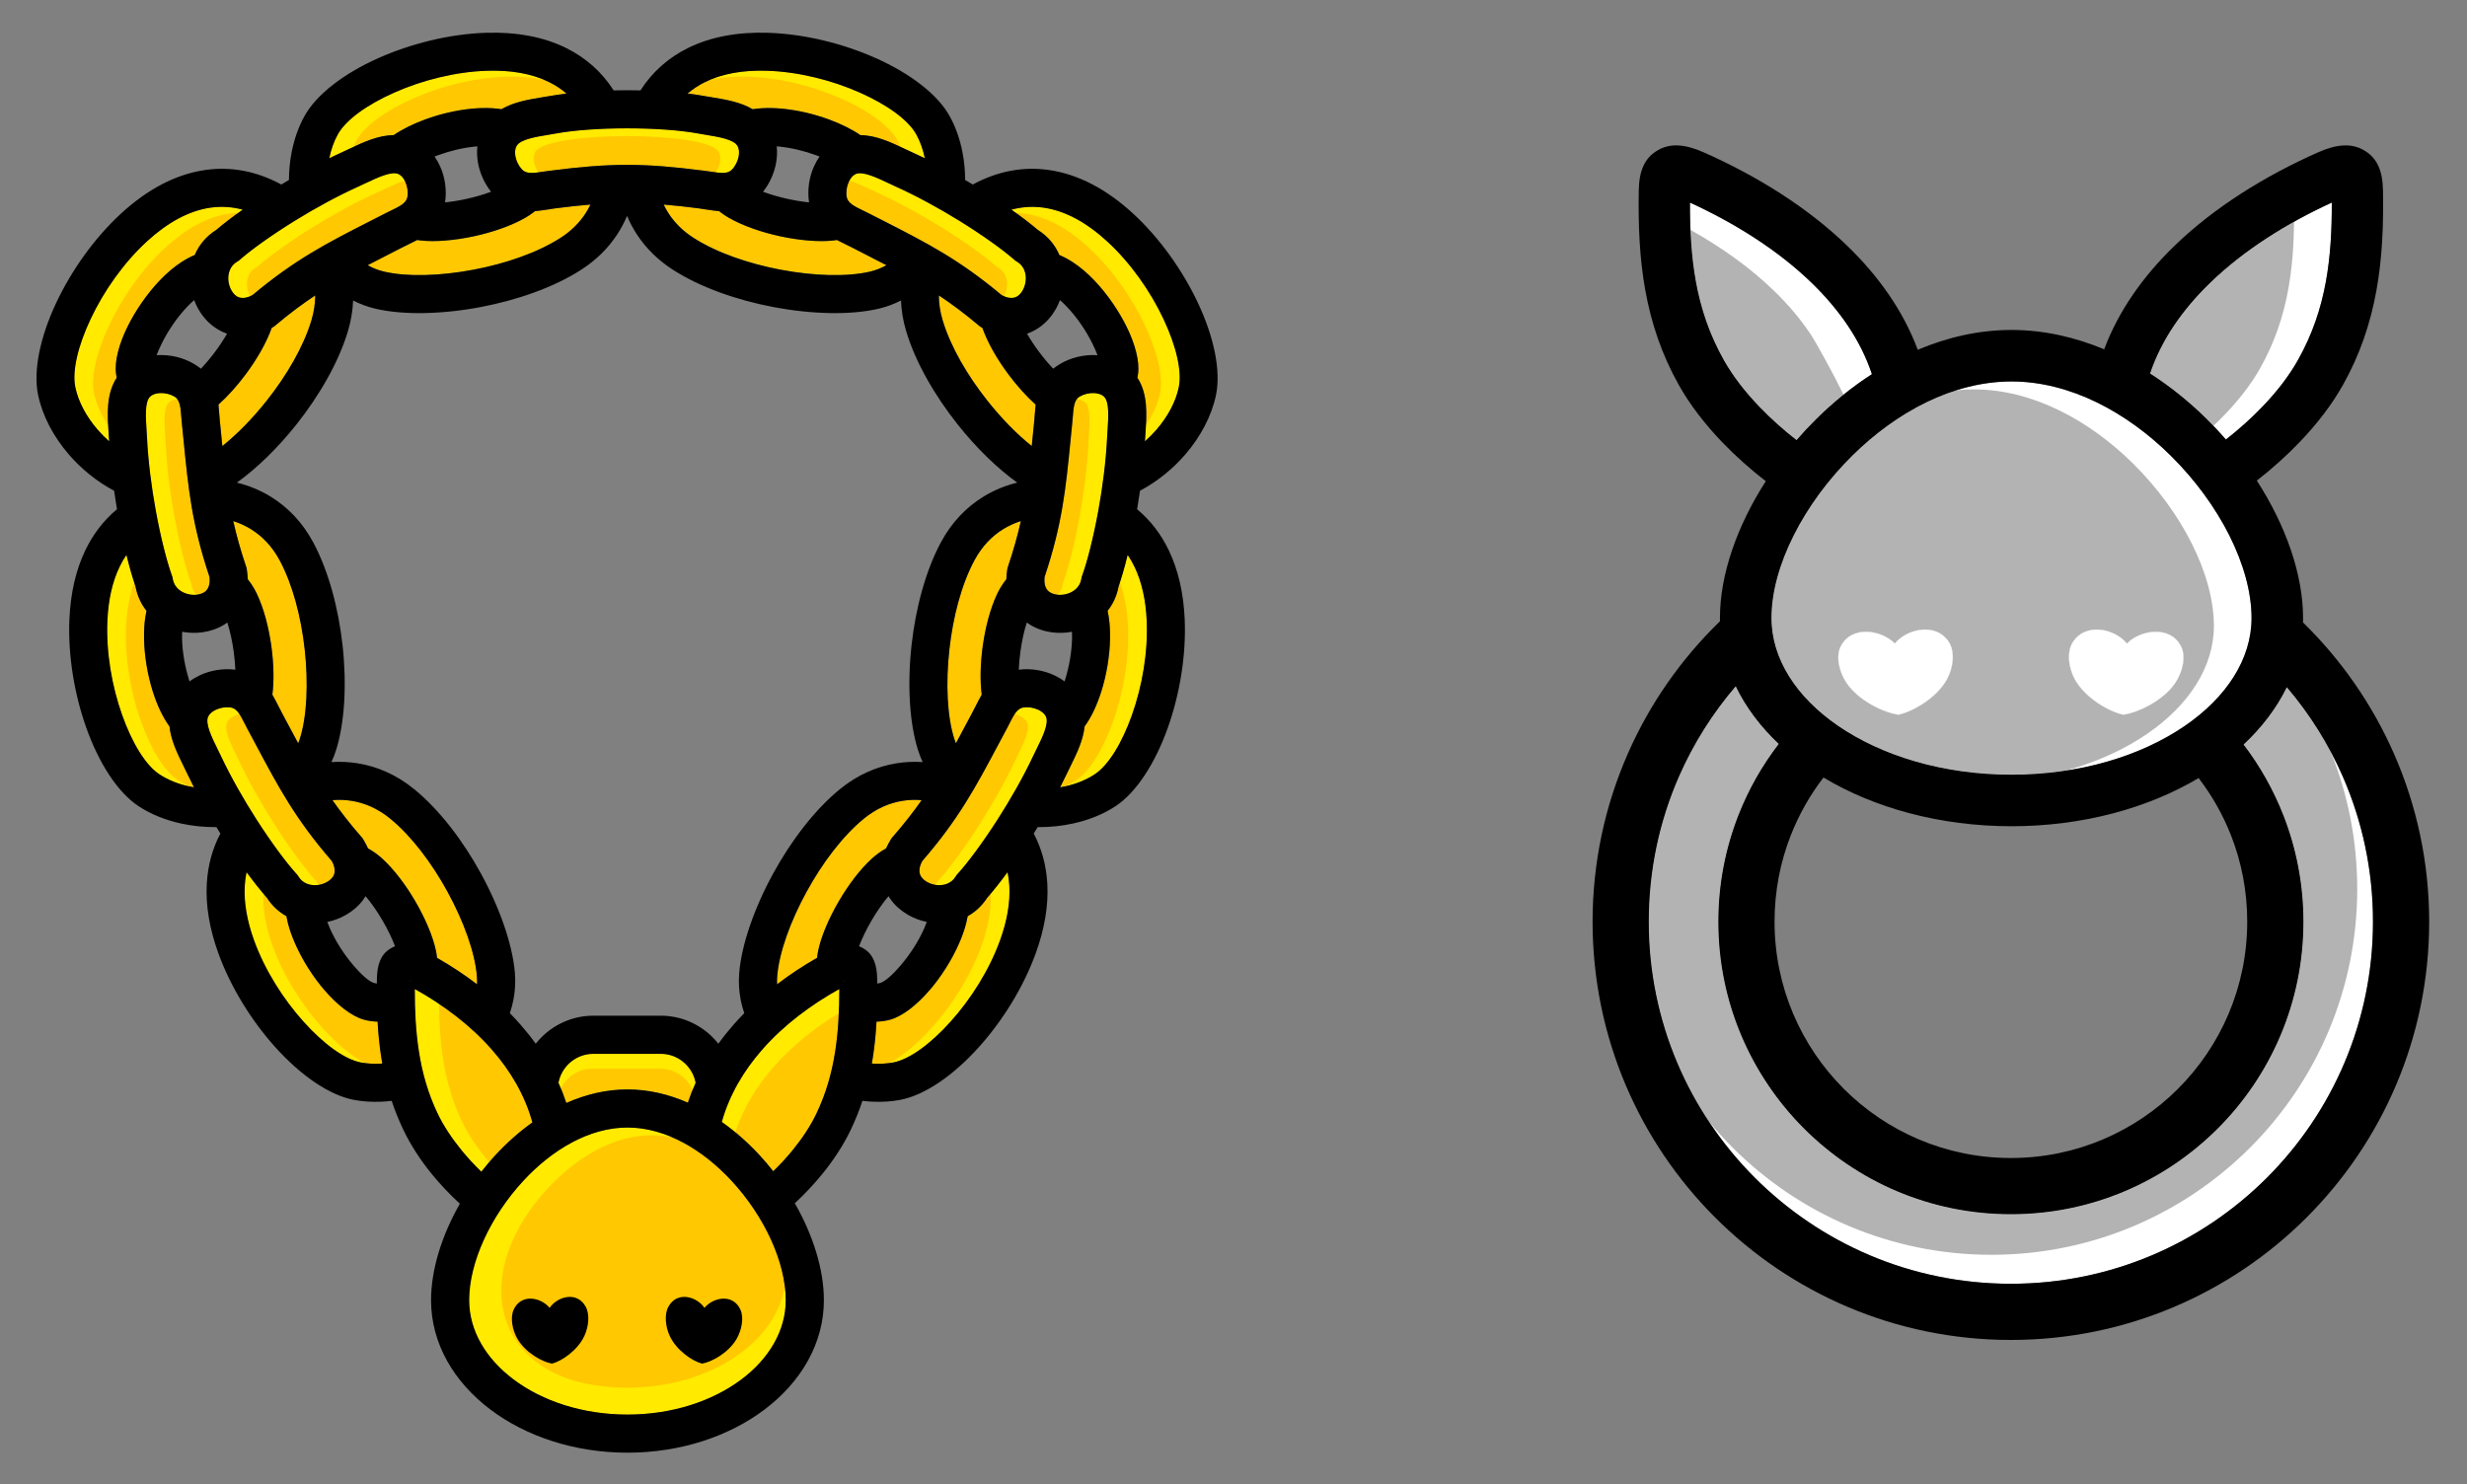 <?xml version="1.0" encoding="UTF-8"?>
<!DOCTYPE svg PUBLIC "-//W3C//DTD SVG 1.0//EN" "http://www.w3.org/TR/2001/REC-SVG-20010904/DTD/svg10.dtd">
<!-- Creator: CorelDRAW -->
<svg xmlns="http://www.w3.org/2000/svg" xml:space="preserve" width="241mm" height="145mm" version="1.0" style="shape-rendering:geometricPrecision; text-rendering:geometricPrecision; image-rendering:optimizeQuality; fill-rule:evenodd; clip-rule:evenodd"
viewBox="0 0 24100 14500"
 xmlns:xlink="http://www.w3.org/1999/xlink">
 <rect x="0" y="0" width="24100" height="14500" fill="#808080" stroke="none"/>
 <defs>
  <style type="text/css">
   <![CDATA[
    .fil3 {fill:black}
    .fil5 {fill:#B3B3B3}
    .fil0 {fill:#FFC800}
    .fil1 {fill:#FFEA00}
    .fil4 {fill:white}
    .fil2 {fill:black;fill-rule:nonzero}
   ]]>
  </style>
 </defs>
 <g id="Layer_x0020_1">
  <g id="_105553306947616">
   <g>
    <g>
     <path class="fil0" d="M5455.71 10578.7c28.91,64.04 54.65,129.79 76.91,197.23 189.77,-84.13 390.93,-132.37 597.07,-132.37 203.58,0 402.32,47.04 590.03,129.26 22,-66.33 47.39,-131.03 75.84,-194.06 -13.7,-73.47 -50.98,-139.1 -103.63,-188.69 -61.9,-58.31 -145.37,-94.17 -236.98,-94.17l-658.62 0c-91.61,0 -175.07,35.86 -236.96,94.13 -52.66,49.59 -89.95,115.22 -103.66,188.67z"/>
     <path class="fil0" d="M4702.05 11447.48c43.62,-55.86 89.58,-110.01 137.65,-161.98 110.06,-119 231.47,-227.22 361.49,-319.49 -73.95,-266.97 -214.75,-504.68 -396.09,-711.25 -209.16,-238.27 -473.25,-436.43 -752.86,-591.67 -0.39,211.53 9.69,411.19 39.41,604.01l0 0.72c32.89,213.41 90.07,415.54 184.5,612.6 57.9,120.82 138.59,242.06 232.98,357.53 60.45,73.94 125.47,144.24 192.92,209.53zm-692.11 -1864.43c-11.29,7.26 -8.9,6.34 -1.2,2.6 10.02,-7.66 14.74,-11.29 1.2,-2.6zm3041.49 1378.18c132.55,93.33 256.27,203.22 368.23,324.27 46.76,50.56 91.52,103.19 134.09,157.44 67.39,-65.22 131.63,-134.63 190.45,-206.79 92.97,-114.03 172.85,-234.54 230.93,-355.73 94.42,-197.06 151.61,-399.19 184.49,-612.6l0.11 -0.71c29.61,-192.83 39.7,-392.49 39.3,-604.02 -279.61,155.24 -543.69,353.4 -752.85,591.67 -180.26,205.33 -320.46,441.45 -394.75,706.47zm1191.11 -1375.58c7.7,3.74 10.08,4.66 -1.21,-2.6 -13.53,-8.69 -8.82,-5.06 1.21,2.6zm-999.14 3890.54c267.21,-201 432.48,-474.61 432.48,-773.12 0,-370.85 -209.09,-820.52 -528.39,-1165.77 -280.97,-303.8 -644.07,-521.15 -1017.8,-521.15 -373.74,0 -736.85,217.35 -1017.82,521.15 -319.3,345.25 -528.39,794.92 -528.39,1165.77 0,298.51 165.29,572.12 432.48,773.12 282.43,212.47 676.01,343.88 1113.73,343.88 437.71,0 831.28,-131.43 1113.71,-343.88z"/>
     <path class="fil0" d="M2411.35 5564.55c5.21,32.8 8.13,64.3 8.94,94.52 7.45,9.27 14.8,18.95 22.06,29 25.31,35.11 48.11,73.5 67.87,115.15 67.63,142.62 115.25,327.25 140.4,507.83 23.8,170.88 27.88,342.67 10.2,475.7 20.35,34.94 39.19,72.12 58.68,110.61 8.81,17.43 17.88,35.34 29.8,57.55l0 0.74 74.21 139c30.89,57.96 60.49,113.52 89.5,167.28 6,-14.61 11.44,-29.57 16.29,-44.83 68.88,-216.69 84.43,-540.22 47.2,-874.21 -35,-313.85 -116.66,-630.32 -244.51,-868.54 -72.92,-135.88 -170.5,-236.93 -282.49,-305.57 -53.76,-32.96 -111.07,-58.81 -170.81,-77.8 30.74,137.49 70.72,281.75 125.38,443.74l4.81 14.22 2.47 15.61zm1323.31 4826.25c-8.91,0.66 -17.78,1.18 -26.59,1.57 -62.74,2.74 -124.26,-1.21 -182.82,-12.45 -160.42,-30.8 -364.73,-181.59 -558.28,-396.55 -200.4,-222.55 -380.48,-506.95 -485.39,-797.59 -68.3,-189.23 -99.88,-368.97 -90.29,-533.67 2.59,-44.6 8.35,-88.18 17.32,-130.63 73.51,100.09 141.74,185.49 198.83,249.84 51.99,80.08 117.58,139.21 190.34,179.7 3.96,22.07 8.75,44.2 14.36,66.37 15.59,61.63 38.52,127.04 68.22,195.5 73.51,169.41 180.5,334.44 291.13,462.98l0.36 -0.31c125.31,145.49 264.99,253.7 383.27,286.46 43.89,12.17 88.77,18.43 133.57,19.19 6.53,117.37 17.64,231.34 34.85,342.64 3.45,22.39 7.15,44.71 11.12,66.95zm534.3 -1032.99c-2.13,-22.71 -5.54,-45.61 -10.29,-68.7 -28.36,-138.08 -104.12,-317.25 -202.74,-485.69 -92.34,-157.75 -206.64,-310.36 -322.97,-415.91 -33.86,-30.72 -69.72,-57.59 -107.04,-80.72 -10.3,-6.38 -20.58,-12.4 -30.85,-18.03 -12.26,-27.65 -26.96,-55.71 -44.3,-84.06l-9.42 -15.41 -8.76 -10.06c-112.29,-128.93 -204.22,-246.85 -284.9,-361.79 62.46,-5.3 125.16,-3.32 187.18,6.62 130.02,20.81 258.79,76.95 377.68,174.51 208.78,171.29 405.01,433.04 557.31,710.41 161.18,293.54 269.82,598.33 288.8,825.67 2.32,27.74 2.7,54.99 1.31,81.71 -124.98,-95.54 -256.47,-181.79 -391.01,-258.55zm3322.33 258.57c-1.38,-26.73 -0.98,-53.98 1.33,-81.73 18.98,-227.34 127.61,-532.13 288.8,-825.67 152.29,-277.37 348.52,-539.12 557.3,-710.41 118.9,-97.56 247.67,-153.7 377.69,-174.51 62.01,-9.94 124.72,-11.92 187.18,-6.62 -80.68,114.94 -172.61,232.86 -284.9,361.79l-8.77 10.06 -9.41 15.41c-17.34,28.35 -32.05,56.41 -44.3,84.06 -10.28,5.63 -20.56,11.65 -30.86,18.03 -37.32,23.13 -73.17,50 -107.03,80.72 -116.34,105.55 -230.64,258.16 -322.98,415.91 -98.61,168.44 -174.37,347.61 -202.74,485.69 -4.78,23.25 -8.21,46.18 -10.32,68.72 -134.53,76.77 -266.02,163.01 -390.99,258.55zm971.31 364.82c44.77,-0.76 89.67,-7.03 133.56,-19.18 118.27,-32.76 257.96,-140.97 383.26,-286.46l0.36 0.31c110.64,-128.54 217.62,-293.57 291.14,-462.98 29.69,-68.46 52.62,-133.87 68.22,-195.5 5.6,-22.17 10.4,-44.3 14.36,-66.37 72.75,-40.49 138.34,-99.62 190.33,-179.7 57.1,-64.35 125.33,-149.75 198.83,-249.84 8.98,42.45 14.73,86.03 17.33,130.63 9.58,164.7 -22,344.44 -90.3,533.67 -104.91,290.64 -284.98,575.04 -485.39,797.59 -193.55,214.96 -397.86,365.75 -558.27,396.55 -58.56,11.24 -120.09,15.19 -182.81,12.45 -8.79,-0.39 -17.63,-0.91 -26.51,-1.57 3.96,-22.24 7.67,-44.55 11.14,-66.94 17.16,-111.31 28.24,-225.28 34.75,-342.66zm-2079.51 -7982.63c14.26,30.11 30.58,59.4 49,87.68 58.82,90.32 139.5,171.46 243.69,238.1 227.68,145.66 537.13,251.29 847.67,310.25 329.31,62.51 653.17,71.49 875.67,19.11 58.75,-13.82 112.15,-35.21 160.25,-62.78 -62.67,-32.56 -127.67,-65.75 -195.97,-100.63 -6.51,-3.31 4.05,2.04 -140.87,-72.43 -18.64,-9.57 -38.62,-19.27 -58.1,-28.7 -30.57,-14.82 -60.31,-29.25 -88.81,-44.35 -11.39,1.91 -23.08,3.54 -35.02,4.88 -140.19,15.74 -333.59,-0.78 -523.54,-42.25 -178.26,-38.94 -358.94,-100.62 -496.23,-179.12 -29.62,-16.94 -57.78,-35.78 -84.42,-56.24l-0.73 -0.73c-3.57,-2.75 -7.11,-5.5 -10.57,-8.29 -43.15,-3.56 -87.35,-10.3 -133.22,-17.32l-64.63 -9.99c-124.91,-16.11 -237.68,-28.51 -344.17,-37.19zm2551.34 -452.76c-17.47,-84.39 -45.12,-163.06 -82.96,-231.61 -79.01,-143.18 -285.6,-290.9 -549.81,-408.42 -272.84,-121.37 -598.98,-204.4 -908.86,-214.28 -234.61,-7.49 -441.21,28.63 -609.19,112.36 -60.49,30.15 -116.18,66.83 -166.55,110.23 59.54,7.18 116.2,15.52 168.88,25.06l67.44 11.22c132.96,21.87 278.58,45.83 399.16,116.58 29.92,-4.52 60.86,-7.71 92.72,-9.57 61.54,-3.6 127.55,-1.95 197.29,4.67 153.8,14.64 312.63,53.01 452.56,104.04 118.55,43.22 226.57,96.72 310.49,154.19 151.53,1.27 296.78,69.64 428.47,131.64 18.54,8.73 37.06,17.45 61.78,28.6 46.11,20.8 92.38,42.64 138.58,65.29zm1082.71 2407.08c-89.19,-79.67 -182.87,-183.79 -266.78,-296.47 -107.32,-144.1 -201.49,-305.67 -253.13,-451.92l-0.36 -1.04 -10.7 -6.17 -12.7 -7.45 -12.76 -10.74c-138.51,-116.44 -264.82,-210.38 -388.76,-292.64 -0.23,76.52 11.38,157.25 36.44,241.35 77.34,259.43 242.54,541.52 438.86,788.68 137.35,172.92 287.74,326.56 431.95,441.41l9.56 -96.5 15.64 -156.88c0.78,-7.81 3.04,-36.68 5.23,-65.01 2.29,-29.56 4.54,-58.45 7.51,-86.62zm231.69 -1461.69c43.28,18.24 85.98,41.11 127.94,68.28 72.59,47.01 143.51,107.04 211.83,178.36 127.09,132.66 237.84,295.4 313.97,448.03 85.42,171.18 130.93,341.74 115.34,463.93 -1.78,13.97 -4.03,27.56 -6.72,40.76 104.22,160.7 91.03,359.37 79.31,535.93l-4.37 68.33 -0.87 16.61c40.36,-35.86 78.37,-74.46 113.44,-115.16 108.38,-125.76 186.36,-269.45 216.24,-411.3 33.76,-160.25 -26.15,-407.21 -149.47,-668.88 -127.3,-270.17 -320.1,-546.2 -548.37,-756.22 -201.71,-185.59 -412.39,-301.25 -623.32,-331.02 -102.92,-14.52 -207.61,-8.59 -313.13,19.72 103.87,73.31 192.06,141.16 257.71,197.55 101.47,64.03 170.18,150.02 210.47,245.08zm471.51 3476.4c4.79,22.14 8.84,44.72 12.16,67.71 9.09,63.06 12.85,131.91 11.5,205.72 -3.19,174.58 -35.83,357.35 -84.76,513.24 -42.51,135.44 -99.63,256.34 -163.74,342.65 -13.85,136.88 -77.96,267.17 -136.6,386.29 -9.78,19.85 -19.38,39.34 -29.75,61.29 -23.3,49.32 -47.72,98.7 -72.98,147.84 16.71,-2.87 33.24,-6.11 49.56,-9.72 105.66,-23.4 204.07,-62.55 286.88,-116.9 136.62,-89.66 267.96,-306.68 364.8,-578.74 100.39,-282.04 158.4,-614 144.57,-923.61 -8.98,-200.79 -48.13,-378.56 -119.43,-526.45 -19.57,-40.58 -41.64,-78.94 -66.26,-114.97 -29.99,121.7 -60.59,227.18 -88.82,308.19 -17.61,93.3 -55.56,172.55 -107.13,237.46zm-1229.89 819.15c-17.67,-133.03 -13.6,-304.82 10.21,-475.7 25.15,-180.58 72.77,-365.21 140.39,-507.83 19.76,-41.65 42.57,-80.04 67.88,-115.15 7.25,-10.05 14.6,-19.73 22.06,-29 0.8,-30.22 3.72,-61.72 8.94,-94.52l2.47 -15.61 4.81 -14.22c54.66,-161.99 94.64,-306.25 125.37,-443.74 -59.73,18.99 -117.04,44.84 -170.81,77.8 -111.99,68.64 -209.57,169.69 -282.48,305.57 -127.85,238.22 -209.52,554.69 -244.51,868.54 -37.24,333.99 -21.69,657.52 47.19,874.21 4.86,15.26 10.3,30.22 16.3,44.83 29.02,-53.76 58.61,-109.32 89.49,-167.28l74.21 -139 0 -0.74c11.92,-22.21 20.99,-40.12 29.81,-57.55 19.49,-38.49 38.33,-75.67 58.67,-110.61zm-4364.28 -4723.68c-3.47,2.79 -7.01,5.54 -10.57,8.29l-0.73 0.73c-26.64,20.46 -54.8,39.3 -84.42,56.24 -137.29,78.5 -317.97,140.18 -496.24,179.12 -189.95,41.47 -383.35,57.99 -523.53,42.25 -11.95,-1.34 -23.64,-2.97 -35.02,-4.88 -28.51,15.1 -58.24,29.53 -88.82,44.35 -19.47,9.43 -39.46,19.13 -58.1,28.7 -144.91,74.47 -134.36,69.12 -140.86,72.43 -68.3,34.88 -133.31,68.07 -195.98,100.63 48.1,27.57 101.51,48.96 160.26,62.78 222.5,52.38 546.36,43.4 875.67,-19.11 310.53,-58.96 619.99,-164.59 847.67,-310.25 104.19,-66.64 184.87,-147.78 243.69,-238.1 18.41,-28.28 34.73,-57.57 48.99,-87.68 -106.49,8.69 -219.26,21.08 -344.16,37.19l-64.64 9.99c-45.86,7.02 -90.07,13.76 -133.21,17.32zm-1380.49 -742.79c83.92,-57.47 191.93,-110.97 310.48,-154.19 139.94,-51.03 298.76,-89.4 452.57,-104.04 69.74,-6.62 135.75,-8.27 197.29,-4.67 31.85,1.86 62.79,5.05 92.71,9.57 120.59,-70.75 266.21,-94.71 399.16,-116.58l67.44 -11.22c52.69,-9.54 109.33,-17.88 168.89,-25.06 -50.38,-43.4 -106.07,-80.08 -166.55,-110.23 -167.98,-83.73 -374.59,-119.85 -609.2,-112.36 -309.87,9.88 -636.02,92.91 -908.86,214.28 -264.2,117.52 -470.79,265.24 -549.81,408.42 -37.83,68.55 -65.49,147.22 -82.95,231.61 46.19,-22.65 92.46,-44.49 138.58,-65.29 24.71,-11.15 43.23,-19.87 61.78,-28.6 131.68,-62 276.93,-130.37 428.47,-131.64zm-2705.59 2370.28c-2.7,-13.2 -4.94,-26.79 -6.72,-40.76 -15.6,-122.19 29.92,-292.75 115.33,-463.93 76.13,-152.63 186.88,-315.37 313.97,-448.03 68.33,-71.32 139.24,-131.35 211.84,-178.36 41.95,-27.17 84.65,-50.04 127.93,-68.28 40.29,-95.06 109,-181.05 210.47,-245.08 65.65,-56.39 153.85,-124.24 257.71,-197.55 -105.52,-28.31 -210.2,-34.24 -313.13,-19.72 -210.92,29.77 -421.6,145.43 -623.31,331.02 -228.28,210.02 -421.07,486.05 -548.37,756.22 -123.32,261.67 -183.23,508.63 -149.48,668.88 29.88,141.85 107.87,285.54 216.24,411.3 35.08,40.7 73.08,79.3 113.45,115.16l-0.87 -16.61 -4.37 -68.33c-11.73,-176.56 -24.92,-375.23 79.31,-535.93zm1514.31 -487.1l-0.36 1.04c-51.64,146.25 -145.81,307.82 -253.13,451.92 -83.9,112.68 -177.59,216.8 -266.77,296.47 2.96,28.17 5.21,57.06 7.51,86.62 2.19,28.33 4.45,57.2 5.23,65.01l15.64 156.88 9.56 96.5c144.22,-114.86 294.6,-268.49 431.95,-441.41 196.32,-247.16 361.52,-529.25 438.85,-788.68 25.07,-84.1 36.68,-164.83 36.44,-241.35 -123.95,82.26 -250.26,176.2 -388.75,292.64l-12.77 10.74 -12.69 7.45 -10.71 6.17zm-1223.46 2764.14c-51.57,-64.91 -89.52,-144.16 -107.14,-237.46 -28.23,-81.01 -58.83,-186.49 -88.81,-308.19 -24.63,36.03 -46.7,74.39 -66.26,114.97 -71.3,147.89 -110.45,325.66 -119.43,526.45 -13.84,309.61 44.18,641.57 144.57,923.61 96.83,272.06 228.17,489.08 364.79,578.74 82.82,54.35 181.22,93.5 286.89,116.9 16.32,3.61 32.85,6.85 49.55,9.72 -25.26,-49.14 -49.68,-98.52 -72.97,-147.84 -10.38,-21.95 -19.98,-41.44 -29.75,-61.29 -58.65,-119.12 -122.76,-249.41 -136.61,-386.29 -64.11,-86.31 -121.23,-207.21 -163.74,-342.65 -48.92,-155.89 -81.56,-338.66 -84.75,-513.24 -1.36,-73.81 2.41,-142.66 11.5,-205.72 3.31,-22.99 7.36,-45.57 12.16,-67.71zm5462.78 -4650.45c-17.71,-2.91 -35.71,-5.89 -73.28,-12.68 -185.24,-33.55 -438.15,-50.34 -694.8,-50.34 -256.66,0 -509.56,16.79 -694.81,50.34 -37.57,6.79 -55.56,9.77 -73.27,12.68 -127.29,20.93 -273.55,45 -310.62,108.58 -15.76,27.01 -18.65,63.15 -11.93,100.56 8.78,48.81 32.77,96.35 66.66,131.6 42.4,44.09 115.89,32.85 202.4,19.64 10.79,-1.64 21.63,-3.32 73.37,-9.99 293.68,-37.88 522.28,-56.82 748.2,-56.82 225.91,0 454.51,18.94 748.19,56.82 51.74,6.67 62.59,8.35 73.38,9.99 86.5,13.21 159.99,24.45 202.39,-19.64 33.9,-35.25 57.88,-82.79 66.66,-131.6 6.72,-37.41 3.84,-73.55 -11.92,-100.56 -37.07,-63.58 -183.33,-87.65 -310.62,-108.58zm2891.54 1566.29c70.12,37.63 124.78,33.19 160.35,6.25 17.86,-13.53 33.26,-32.34 45.46,-54.41 13.96,-25.28 23.44,-53.71 27.67,-83.02 10.73,-74.35 -12.93,-153.89 -84.59,-195.98l-15.46 -9.07 -12.92 -11.31c-110.63,-96.7 -305.25,-237.23 -537.34,-380.51 -191.76,-118.37 -409.01,-238.12 -625.4,-335.76 -17.24,-7.78 -42.01,-19.45 -67.61,-31.51 -116.64,-54.92 -250.6,-117.97 -317.99,-87.01l0.13 0.27c-27.72,13.04 -50.33,41.05 -66,75.69 -20.73,45.78 -28.12,98.73 -20.25,146.72 9.93,60.46 76.44,92.7 154.68,130.62 21.33,10.32 43.21,20.94 66.82,33.07 48.29,24.81 42.5,21.52 139.43,70.99 429.03,219.04 733.56,374.55 1153.02,724.97zm-775.37 5528.45c-37.55,68.38 -34.26,122.1 -8.72,157.49l0.34 -0.25c13.83,18.92 32.53,34.98 54.17,47.42 24.55,14.12 52.67,23.99 82.15,28.76 74.11,12.02 154.06,-10.38 197.54,-81.52l8.17 -13.38 12.93 -14.28c97.49,-107.68 241.12,-299.77 389.5,-531.02 122.72,-191.28 246.56,-406.69 346.98,-619.26 9.3,-19.69 20.85,-43.15 32.65,-67.11 57.05,-115.9 122.61,-249.08 92.1,-316.97 -12.34,-27.46 -39.94,-50.38 -74.4,-66.71 -45.04,-21.34 -97.76,-29.54 -146.07,-22.47 -61.11,8.94 -94.42,74.73 -133.62,152.14 -11.66,23.04 -23.61,46.65 -34.15,66.3l-0.31 -0.16 -73.9 138.43c-228.36,428.64 -390.42,732.77 -745.36,1142.59zm1194.92 -2775.35c-9.18,78.54 14.64,127.4 52.25,150.4 19.6,11.99 42.96,19.6 67.95,22.89 27.81,3.66 57.89,1.91 87.81,-5.09 72.77,-17.07 137.9,-68.08 150.92,-150.22l2.6 -16.39 6.14 -17.08c49.56,-138.09 109.31,-370.49 158,-639 40.39,-222.76 72.67,-468.9 84.52,-704.69 1.87,-37.6 3.13,-56.13 4.37,-74.89 8.62,-129.07 18.34,-277.1 -34.99,-327.51 -22.48,-21.27 -56.95,-32.2 -94.97,-34.15 -49.69,-2.56 -101.65,10.05 -143.87,35.15 -52.34,31.13 -58.07,104.66 -64.79,191.19 -1.3,16.83 -2.67,34.33 -6.66,73.76l-15.64 156.88c-47.49,481.34 -81.26,822.96 -253.64,1338.75zm-7899.14 -2746.85c35.57,26.94 90.23,31.38 160.35,-6.25 419.45,-350.42 723.99,-505.93 1153.02,-724.97 96.92,-49.47 91.14,-46.18 139.43,-70.99 23.61,-12.13 45.49,-22.75 66.81,-33.07 78.25,-37.92 144.76,-70.16 154.68,-130.62 7.88,-47.99 0.49,-100.94 -20.24,-146.72 -15.68,-34.64 -38.28,-62.65 -66,-75.69l0.12 -0.27c-67.39,-30.96 -201.35,32.09 -317.98,87.01 -25.6,12.06 -50.38,23.73 -67.62,31.51 -216.39,97.64 -433.64,217.39 -625.4,335.76 -232.09,143.28 -426.71,283.81 -537.33,380.51l-12.93 11.31 -15.45 9.07c-71.66,42.09 -95.32,121.63 -84.59,195.98 4.22,29.31 13.71,57.74 27.67,83.02 5.9,10.69 12.58,20.61 19.9,29.54l0.58 0.73 0.12 0.13 1.45 1.72 0.17 0.21 0.55 0.62 0.33 0.4 0.39 0.44 0.49 0.56 0.24 0.27 0.66 0.72 0.07 0.1 0.75 0.82 0.07 0.08 0.67 0.73 0.24 0.25 0.51 0.55 0.39 0.43 0.36 0.37 0.56 0.59 0.2 0.2 0.72 0.75 0.04 0.03 0.76 0.78 0.13 0.14 0.64 0.63 0.3 0.31c4.53,4.48 9.26,8.6 14.17,12.31zm944.44 5679.69c25.53,-35.39 28.83,-89.11 -8.72,-157.49 -354.95,-409.82 -517,-713.95 -745.36,-1142.59l-73.9 -138.43 -0.31 0.16c-10.55,-19.65 -22.5,-43.26 -34.16,-66.3 -39.19,-77.41 -72.5,-143.2 -133.61,-152.14 -48.31,-7.07 -101.04,1.13 -146.07,22.47 -34.46,16.33 -62.06,39.25 -74.41,66.71 -30.5,67.89 35.05,201.07 92.11,316.97 11.8,23.96 23.35,47.42 32.65,67.11 100.41,212.57 224.25,427.98 346.97,619.26 148.38,231.25 292.02,423.34 389.5,531.02l12.93 14.28 8.17 13.38c43.49,71.14 123.43,93.54 197.54,81.52 29.49,-4.77 57.6,-14.64 82.16,-28.76 21.63,-12.44 40.34,-28.5 54.16,-47.42l0.35 0.25zm-1255.9 -2782.44c37.61,-23 61.43,-71.86 52.25,-150.4 -172.37,-515.79 -206.14,-857.41 -253.63,-1338.75l-15.64 -156.88c-4,-39.43 -5.37,-56.93 -6.67,-73.76 -6.72,-86.53 -12.44,-160.06 -64.78,-191.19 -42.23,-25.1 -94.18,-37.71 -143.87,-35.15 -38.02,1.95 -72.5,12.88 -94.98,34.15 -53.33,50.41 -43.6,198.44 -35.03,327.51 1.29,18.76 2.54,37.29 4.42,74.89 11.85,235.79 44.13,481.93 84.51,704.69 48.69,268.51 108.44,500.91 158.01,639l6.14 17.08 2.59 16.39c13.03,82.14 78.16,133.15 150.93,150.22 29.92,7 60,8.75 87.81,5.09 24.98,-3.29 48.35,-10.9 67.94,-22.89z"/>
    </g>
    <g>
     <path class="fil1" d="M4702.05 11447.48c24.94,-31.94 50.65,-63.33 77.09,-94.07 -11.2,-13.1 -22.26,-26.33 -33.17,-39.68 -94.39,-115.46 -175.09,-236.71 -232.99,-357.53 -94.42,-197.05 -151.61,-399.18 -184.49,-612.59l0 -0.72c-26.47,-171.67 -37.36,-348.75 -39.15,-534.83 -77.12,-51.84 -156.45,-100.2 -237.1,-144.97 -0.39,211.53 9.69,411.19 39.41,604.01l0 0.72c32.89,213.41 90.07,415.54 184.5,612.6 57.9,120.82 138.59,242.06 232.98,357.53 60.45,73.94 125.47,144.24 192.92,209.53zm2541.35 2028.71c267.21,-201 432.48,-474.61 432.48,-773.12 0,-45.71 -3.2,-92.61 -9.36,-140.36 -38.4,250.42 -192.93,477.44 -423.12,650.6 -282.43,212.45 -676,343.88 -1113.71,343.88 -1306.96,0 -1585.16,-1074.59 -780.99,-1944.1 280.98,-303.8 644.08,-521.15 1017.82,-521.15 68.58,0 136.82,7.34 204.23,21.18 -142.2,-61.79 -290.77,-96.97 -441.06,-96.97 -373.74,0 -736.85,217.35 -1017.82,521.15 -279.96,302.7 -475.16,685.68 -519.03,1025.41l-0.28 2.24 -0.83 6.7 -0.28 2.24 -0.26 2.23 -0.52 4.46 -0.25 2.22 -0.25 2.23 -0.72 6.67 -0.22 2.22 -0.66 6.66 -0.22 2.21 -0.2 2.22 -0.41 4.42 -0.19 2.21 -0.2 2.2 -0.18 2.21 -0.18 2.21 -0.17 2.2 -0.67 8.81 -0.15 2.2 -0.15 2.18 -0.15 2.2 -0.76 12.97 -0.12 2.34 -0.11 2.19 -0.56 13.05 -0.06 1.68 -0.02 0.48 0 0.04c-0.18,5.53 -0.33,11.04 -0.43,16.54l-0.01 0.49 0 0.25 0 0.23c-0.1,5.68 -0.15,11.32 -0.15,16.96 0,298.51 165.29,572.12 432.48,773.12l11.59 8.61 1.73 1.29 2.63 1.92 9.62 6.97 2.79 1.99 11.27 7.98 0.67 0.48 0.14 0.09 1.08 0.75 11.68 8.07 1.64 1.12 12.54 8.46 1.8 1.2 12.84 8.46 0.29 0.19 0.35 0.22 12.49 8.02 1.43 0.92 2.52 1.59 11.08 6.93 2.2 1.37 10.57 6.46 2.17 1.33 0.43 0.27 3.2 1.9 10.7 6.38 1.12 0.66 13 7.58 3.77 2.15 11.22 6.37 0.99 0.56 0.6 0.35 3.03 1.67 9.42 5.21 2.71 1.5 2.37 1.29 9.14 4.93 1.58 0.85 5.23 2.76 2.39 1.28 9.24 4.85 0.77 0.41 2.78 1.43 11.8 6.03 1.01 0.51 2.28 1.16 11.67 5.81 3.77 1.85 12.89 6.27 0.96 0.46 1.12 0.54 13.34 6.3 1.53 0.72 2.18 1.02 11.95 5.49 5.18 2.35 2.18 0.99 9.74 4.35 5.47 2.4 9.03 3.93 3.03 1.32 2.07 0.88 9.87 4.2 1.94 0.81 5.55 2.32 12.39 5.09 1.34 0.55 1.74 0.69 11.96 4.79 4.94 1.95 0.07 0.03 10.1 3.93 0.87 0.33 8.07 3.08 1.2 0.46 10.18 3.83 8.51 3.13 1.72 0.63 8.45 3.08 1.81 0.65 10.32 3.65 9.39 3.28 0.97 0.33 10.4 3.56 6.83 2.28 6.56 2.17 7.52 2.48 10.52 3.39 1.22 0.38 8.99 2.83 0.36 0.11 10.59 3.28 8.02 2.43 4.78 1.42 8.53 2.54 10.73 3.1c10.41,2.98 20.88,5.89 31.4,8.71l2.18 0.58 17.52 4.59 4.5 1.16 9.44 2.38 0.1 0.02c157.36,39.22 326.21,60.46 502.14,60.46 437.71,0 831.28,-131.43 1113.71,-343.88zm-3233.46 -3893.14c-11.29,7.26 -8.9,6.34 -1.2,2.6 10.02,-7.66 14.74,-11.29 1.2,-2.6zm3041.49 1378.18c45.17,31.8 89.31,65.52 132.3,100.95 78.05,-238.02 209.45,-451.71 374.41,-639.62 179.85,-204.88 400.32,-380.08 636.35,-523.88 3.35,-77.02 4.69,-155.45 4.54,-235.59 -279.61,155.24 -543.69,353.4 -752.85,591.67 -180.26,205.33 -320.46,441.45 -394.75,706.47zm1191.11 -1375.58c7.7,3.74 10.08,4.66 -1.21,-2.6 -13.53,-8.69 -8.82,-5.06 1.21,2.6z"/>
     <path class="fil1" d="M5455.71 10578.7c8.15,18.05 16.05,36.24 23.69,54.56 18.49,-37.06 43.45,-70.44 73.4,-98.64 61.89,-58.27 145.35,-94.13 236.96,-94.13l658.62 0c91.61,0 175.08,35.86 236.98,94.17 33.9,31.93 61.42,70.51 80.38,113.54 9.53,-23.36 19.48,-46.51 29.82,-69.44 -13.7,-73.47 -50.98,-139.1 -103.63,-188.69 -61.9,-58.31 -145.37,-94.17 -236.98,-94.17l-658.62 0c-91.61,0 -175.07,35.86 -236.96,94.13 -52.66,49.59 -89.95,115.22 -103.66,188.67zm-226 -9094.78c-15.76,27.02 -18.64,63.16 -11.93,100.57 6.35,35.27 20.63,69.88 40.87,99.68 -66.59,8.83 -122.23,9.86 -156.98,-26.28 -33.89,-35.25 -57.88,-82.79 -66.66,-131.6 -6.72,-37.41 -3.83,-73.55 11.93,-100.56 37.07,-63.58 183.33,-87.65 310.62,-108.58 17.71,-2.91 35.7,-5.89 73.27,-12.68 169.41,-30.68 395.4,-47.34 629.11,-49.96l1.02 -0.02 1.03 -0.01 1.01 -0.01 1.04 -0.01 1.01 -0.02 0.54 0 0.49 0 1.02 -0.01 1.03 -0.01 1.02 -0.01 1.03 -0.02 1.02 0 1.03 -0.01 1.02 -0.01 1.03 -0.01 1.03 0 1.02 -0.02 1.03 -0.01 0.21 0 0.81 -0.01 1.03 0 1.02 -0.01 1.03 0 1.03 -0.02 1.02 -0.01 1.03 0 1.02 -0.01 1.03 0 1.03 -0.01 1.02 -0.02 0.94 0 0.09 0 1.03 -0.01 1.02 0 1.03 -0.01 1.03 0 1.02 0 1.03 -0.01 1.03 0 1.02 -0.02 1.03 0 1.03 0 1.02 -0.01 0.63 0 0.4 0 1.03 0 1.03 -0.01 1.02 0 1.03 0 1.03 -0.01 1.03 0 1.02 0 1.03 0 1.03 -0.01 1.03 0 1.02 0 0.33 0 0.7 0 1.03 0 1.03 0 1.04 -0.02 1.01 0 1.04 0 1.03 0 1.03 0 1.03 0 1.02 0 1.03 0 1.03 0 1.03 0 1.03 0 1.02 0 1.03 0 1.03 0 1.03 0 1.03 0 1.02 0 1.03 0.02 1.03 0 1.03 0 0.71 0 0.32 0 1.02 0 1.03 0 1.03 0.01 1.03 0 1.02 0 1.03 0 1.03 0.01 1.03 0 1.02 0 1.03 0.01 1.04 0 0.39 0 0.64 0 1.01 0.01 1.04 0 1.03 0 1.01 0.02 1.04 0 1.03 0.01 1.01 0 1.04 0 1.03 0.01 1.01 0 1.04 0.01 0.08 0 0.95 0 1.01 0.02 1.04 0.01 1.03 0 1.01 0.01 1.04 0 1.01 0.01 1.04 0.02 1.03 0 1.01 0.01 1.04 0 0.8 0.01 0.21 0 1.03 0.01 1.02 0.02 1.03 0 1.03 0.01 1.02 0.01 1.03 0.01 1.02 0 1.03 0.02 1.02 0.01 1.03 0.01 1.02 0.01 0.5 0 0.53 0 1.02 0.02 1.03 0.01 1.02 0.01 1.03 0.01 1.02 0.02c233.7,2.62 459.69,19.28 629.1,49.96 37.57,6.79 55.57,9.77 73.28,12.68 127.29,20.93 273.55,45 310.62,108.58 15.76,27.01 18.64,63.15 11.92,100.56 -8.78,48.81 -32.76,96.35 -66.66,131.6 -34.75,36.14 -90.39,35.11 -156.97,26.28 20.23,-29.8 34.51,-64.41 40.86,-99.68 6.72,-37.41 3.84,-73.55 -11.92,-100.57 -119.92,-205.64 -1671.95,-205.64 -1791.86,0zm3454.74 8902.7c14,-1.85 27.88,-4.06 41.58,-6.7 160.41,-30.8 364.72,-181.59 558.27,-396.55 200.41,-222.55 380.48,-506.95 485.39,-797.59 68.3,-189.23 99.88,-368.97 90.3,-533.67 -2.6,-44.6 -8.35,-88.18 -17.33,-130.63 -59.27,80.7 -115.11,151.84 -164.44,210.11 5.8,158.86 -25.93,331.27 -91.3,512.39 -104.91,290.64 -284.98,575.04 -485.39,797.59 -140.32,155.84 -286.29,277.93 -417.08,345.05zm-1752.38 -9605.14c158.66,-67.75 348.22,-96.76 560.73,-89.98 309.88,9.88 636.02,92.91 908.86,214.28 264.21,117.52 470.8,265.24 549.81,408.42 37.84,68.55 65.49,147.22 82.96,231.61 -46.19,-22.65 -92.47,-44.49 -138.58,-65.29 -24.72,-11.15 -43.24,-19.87 -61.78,-28.6l-34.49 -16.2c-9.4,-21.92 -19.7,-43.06 -30.88,-63.33 -79.01,-143.17 -285.6,-290.89 -549.81,-408.41 -272.84,-121.37 -598.98,-204.41 -908.86,-214.28 -136.11,-4.35 -262.78,6 -377.96,31.78zm2992.21 1298.22c-14.2,-10.25 -28.76,-20.64 -43.63,-31.13 105.52,-28.31 210.21,-34.24 313.13,-19.72 210.93,29.77 421.61,145.43 623.32,331.02 228.27,210.02 421.07,486.05 548.37,756.22 123.32,261.67 183.23,508.63 149.47,668.88 -29.88,141.85 -107.86,285.54 -216.24,411.3 -35.07,40.7 -73.08,79.3 -113.44,115.16l0.87 -16.61 4.37 -68.33c1.64,-24.67 3.3,-49.79 4.68,-75.16 66.99,-98.46 115.01,-203.81 136.99,-308.16 33.76,-160.25 -26.15,-407.21 -149.47,-668.88 -127.3,-270.17 -320.1,-546.2 -548.37,-756.22 -201.71,-185.59 -412.39,-301.26 -623.32,-331.03 -28.78,-4.06 -57.69,-6.52 -86.73,-7.34zm1016.08 3612.25c24.53,-74.93 50.45,-166.61 75.93,-270 24.62,36.03 46.69,74.39 66.26,114.97 71.3,147.89 110.45,325.66 119.43,526.45 13.83,309.61 -44.18,641.57 -144.57,923.61 -96.84,272.06 -228.18,489.08 -364.8,578.74 -82.81,54.35 -181.22,93.5 -286.88,116.9l-7.89 1.71c39.67,-17.42 77.21,-37.58 112,-60.41 136.62,-89.66 267.96,-306.68 364.8,-578.74 100.39,-282.04 158.4,-614 144.56,-923.61 -7.1,-158.73 -33.06,-303.05 -78.84,-429.62zm-994.75 -2802.26c-31.66,23.98 -78.45,30.13 -137.8,4.66l0.48 -0.87c13.96,-25.28 23.45,-53.71 27.68,-83.02 10.73,-74.35 -12.93,-153.89 -84.6,-195.98l-15.45 -9.07 -12.92 -11.31c-110.63,-96.7 -305.25,-237.23 -537.34,-380.51 -191.76,-118.37 -409.01,-238.13 -625.4,-335.76 -17.24,-7.78 -42.01,-19.45 -67.61,-31.51 -64.51,-30.38 -134.3,-63.23 -195.22,-81.3 15.24,-29.02 35.7,-52.15 60.13,-63.64l-0.13 -0.27c67.39,-30.96 201.35,32.09 317.99,87.01 25.6,12.06 50.37,23.73 67.61,31.51 216.39,97.64 433.64,217.39 625.4,335.76 232.09,143.28 426.71,283.81 537.34,380.51l12.92 11.31 15.46 9.07c71.66,42.09 95.32,121.63 84.59,195.98 -4.23,29.31 -13.71,57.74 -27.67,83.02 -5.9,10.69 -12.59,20.61 -19.9,29.54l-0.59 0.73 -0.12 0.13 -1.44 1.72 -0.17 0.21 -0.55 0.62 -0.34 0.4 -0.38 0.44 -0.5 0.56 -0.23 0.27 -0.66 0.72 -0.08 0.1 -0.74 0.82 -0.08 0.08 -0.67 0.73 -0.23 0.25 -0.51 0.55 -0.4 0.43 -0.36 0.37 -0.56 0.59 -0.2 0.2 -0.72 0.75 -0.03 0.03 -0.76 0.78 -0.14 0.14 -0.63 0.63 -0.3 0.31c-4.53,4.48 -9.27,8.6 -14.17,12.31zm-32.9 4086.52c23.22,-34.35 49.24,-58.46 84.52,-63.62 48.31,-7.07 101.03,1.13 146.07,22.47 34.46,16.33 62.06,39.25 74.4,66.71 30.51,67.89 -35.05,201.07 -92.1,316.97 -11.8,23.96 -23.35,47.42 -32.65,67.11 -100.42,212.57 -224.26,427.98 -346.98,619.26 -148.38,231.25 -292.01,423.34 -389.5,531.02l-12.93 14.28 -8.17 13.38c-43.48,71.14 -123.43,93.54 -197.54,81.52l-1.93 -0.33c6.02,-7.02 11.61,-14.65 16.7,-22.99l8.17 -13.39 12.93 -14.27c97.49,-107.68 241.12,-299.77 389.5,-531.02 122.72,-191.28 246.56,-406.69 346.97,-619.26 9.31,-19.69 20.86,-43.15 32.66,-67.11 57.05,-115.9 122.61,-249.08 92.1,-316.97 -12.34,-27.46 -39.94,-50.38 -74.41,-66.72 -15.21,-7.2 -31.31,-12.91 -47.81,-17.04zm606.27 -3076.23c7.19,-9.6 15.91,-17.68 26.56,-24.02 42.22,-25.1 94.18,-37.71 143.87,-35.15 38.02,1.95 72.49,12.88 94.97,34.15 53.33,50.41 43.61,198.44 35.04,327.51 -1.29,18.76 -2.55,37.29 -4.42,74.89 -11.85,235.79 -44.13,481.93 -84.52,704.69 -48.69,268.51 -108.44,500.91 -158,639l-6.14 17.08 -2.6 16.39c-13.02,82.14 -78.15,133.15 -150.92,150.22 -28.19,6.59 -56.54,8.53 -82.98,5.67 26.01,-24.94 44.77,-57.6 51.13,-97.69l2.6 -16.39 6.13 -17.08c49.57,-138.09 109.32,-370.49 158.01,-639 40.39,-222.77 72.67,-468.9 84.52,-704.69 1.87,-37.6 3.13,-56.13 4.42,-74.89 8.57,-129.07 18.29,-277.1 -35.04,-327.52 -20.02,-18.94 -49.55,-29.67 -82.63,-33.17zm-6952.15 6486.64c-14,-1.85 -27.89,-4.06 -41.58,-6.7 -160.42,-30.8 -364.73,-181.59 -558.28,-396.55 -200.4,-222.55 -380.48,-506.95 -485.39,-797.59 -68.3,-189.23 -99.88,-368.97 -90.29,-533.67 2.59,-44.6 8.35,-88.18 17.32,-130.63 59.27,80.7 115.11,151.84 164.44,210.11 -5.8,158.86 25.94,331.27 91.3,512.39 104.91,290.64 284.99,575.04 485.39,797.59 140.32,155.84 286.29,277.93 417.09,345.05zm1752.37 -9605.14c-158.66,-67.75 -348.21,-96.76 -560.73,-89.98 -309.87,9.88 -636.02,92.91 -908.86,214.28 -264.2,117.52 -470.79,265.24 -549.81,408.42 -37.83,68.55 -65.49,147.22 -82.95,231.61 46.19,-22.65 92.46,-44.49 138.58,-65.29 24.71,-11.15 43.23,-19.87 61.78,-28.6l34.49 -16.2c9.4,-21.92 19.69,-43.06 30.87,-63.33 79.02,-143.17 285.61,-290.89 549.82,-408.41 272.83,-121.37 598.98,-204.41 908.85,-214.28 136.11,-4.35 262.78,6 377.96,31.78zm-2992.21 1298.22c14.21,-10.25 28.77,-20.64 43.63,-31.13 -105.52,-28.31 -210.2,-34.24 -313.13,-19.72 -210.92,29.77 -421.6,145.43 -623.31,331.02 -228.28,210.02 -421.07,486.05 -548.37,756.22 -123.32,261.67 -183.23,508.63 -149.48,668.88 29.88,141.85 107.87,285.54 216.24,411.3 35.08,40.7 73.08,79.3 113.45,115.16l-0.87 -16.61 -4.37 -68.33c-1.64,-24.67 -3.31,-49.79 -4.69,-75.16 -66.99,-98.46 -115,-203.81 -136.99,-308.16 -33.75,-160.25 26.16,-407.21 149.48,-668.88 127.3,-270.17 320.09,-546.2 548.37,-756.22 201.71,-185.59 412.39,-301.26 623.31,-331.03 28.78,-4.06 57.69,-6.52 86.73,-7.34zm-1016.08 3612.25c-24.53,-74.93 -50.45,-166.61 -75.92,-270 -24.63,36.03 -46.7,74.39 -66.26,114.97 -71.3,147.89 -110.45,325.66 -119.43,526.45 -13.84,309.61 44.18,641.57 144.57,923.61 96.83,272.06 228.17,489.08 364.79,578.74 82.82,54.35 181.22,93.5 286.89,116.9l7.89 1.71c-39.67,-17.42 -77.22,-37.58 -112.01,-60.41 -136.61,-89.66 -267.95,-306.68 -364.79,-578.74 -100.39,-282.04 -158.4,-614 -144.57,-923.61 7.1,-158.73 33.06,-303.05 78.84,-429.62zm994.76 -2802.26c31.65,23.98 78.44,30.13 137.79,4.66l-0.48 -0.87c-13.96,-25.28 -23.45,-53.71 -27.67,-83.02 -10.73,-74.35 12.93,-153.89 84.59,-195.98l15.45 -9.07 12.93 -11.31c110.62,-96.7 305.24,-237.23 537.33,-380.51 191.76,-118.37 409.01,-238.13 625.4,-335.76 17.24,-7.78 42.02,-19.45 67.62,-31.51 64.51,-30.38 134.29,-63.23 195.21,-81.3 -15.24,-29.02 -35.69,-52.15 -60.12,-63.64l0.12 -0.27c-67.39,-30.96 -201.35,32.09 -317.98,87.01 -25.6,12.06 -50.38,23.73 -67.62,31.51 -216.39,97.64 -433.64,217.39 -625.4,335.76 -232.09,143.28 -426.71,283.81 -537.33,380.51l-12.93 11.31 -15.45 9.07c-71.66,42.09 -95.32,121.63 -84.59,195.98 4.22,29.31 13.71,57.74 27.67,83.02 5.9,10.69 12.58,20.61 19.9,29.54l0.58 0.73 0.12 0.13 1.45 1.72 0.17 0.21 0.55 0.62 0.33 0.4 0.39 0.44 0.49 0.56 0.24 0.27 0.66 0.72 0.07 0.1 0.75 0.82 0.07 0.08 0.67 0.73 0.24 0.25 0.51 0.55 0.39 0.43 0.36 0.37 0.56 0.59 0.2 0.2 0.72 0.75 0.04 0.03 0.76 0.78 0.13 0.14 0.64 0.63 0.3 0.31c4.53,4.48 9.26,8.6 14.17,12.31zm32.9 4086.52c-23.23,-34.35 -49.25,-58.46 -84.52,-63.62 -48.31,-7.07 -101.04,1.13 -146.07,22.47 -34.46,16.33 -62.06,39.25 -74.41,66.71 -30.5,67.89 35.05,201.07 92.11,316.97 11.8,23.96 23.35,47.42 32.65,67.11 100.41,212.57 224.25,427.98 346.97,619.26 148.38,231.25 292.02,423.34 389.5,531.02l12.93 14.28 8.17 13.38c43.49,71.14 123.43,93.54 197.54,81.52l1.94 -0.33c-6.03,-7.02 -11.61,-14.65 -16.71,-22.99l-8.17 -13.39 -12.93 -14.27c-97.48,-107.68 -241.12,-299.77 -389.5,-531.02 -122.72,-191.28 -246.55,-406.69 -346.97,-619.26 -9.3,-19.69 -20.85,-43.15 -32.65,-67.11 -57.06,-115.9 -122.61,-249.08 -92.11,-316.97 12.35,-27.46 39.95,-50.38 74.41,-66.72 15.21,-7.2 31.31,-12.91 47.82,-17.04zm-606.28 -3076.23c-7.19,-9.6 -15.91,-17.68 -26.55,-24.02 -42.23,-25.1 -94.18,-37.71 -143.87,-35.15 -38.02,1.95 -72.5,12.88 -94.98,34.15 -53.33,50.41 -43.6,198.44 -35.03,327.51 1.29,18.76 2.54,37.29 4.42,74.89 11.85,235.79 44.13,481.93 84.51,704.69 48.69,268.51 108.44,500.91 158.01,639l6.14 17.08 2.59 16.39c13.03,82.14 78.16,133.15 150.93,150.22 28.19,6.59 56.53,8.53 82.97,5.67 -26,-24.94 -44.77,-57.6 -51.13,-97.69l-2.59 -16.39 -6.14 -17.08c-49.57,-138.09 -109.32,-370.49 -158,-639 -40.39,-222.77 -72.67,-468.9 -84.52,-704.69 -1.88,-37.6 -3.13,-56.13 -4.42,-74.89 -8.57,-129.07 -18.3,-277.1 35.03,-327.52 20.02,-18.94 49.56,-29.67 82.63,-33.17z"/>
    </g>
    <g>
     <path class="fil2" d="M2411.35 5564.55c5.21,32.8 8.13,64.3 8.94,94.52 7.45,9.27 14.8,18.95 22.06,29 25.31,35.11 48.11,73.5 67.87,115.15 67.63,142.62 115.25,327.25 140.4,507.83 23.8,170.88 27.88,342.67 10.2,475.7 20.35,34.94 39.19,72.12 58.68,110.61 8.81,17.43 17.88,35.34 29.8,57.55l0 0.74 74.21 139c30.89,57.96 60.49,113.52 89.5,167.28 6,-14.61 11.44,-29.57 16.29,-44.83 68.88,-216.69 84.43,-540.22 47.2,-874.21 -35,-313.85 -116.66,-630.32 -244.51,-868.54 -72.92,-135.88 -170.5,-236.93 -282.49,-305.57 -53.76,-32.96 -111.07,-58.81 -170.81,-77.8 30.74,137.49 70.72,281.75 125.38,443.74l4.81 14.22 2.47 15.61zm5637.13 7138.52c0,421.26 -222.58,799.35 -582.39,1070.03 -344.59,259.21 -817.3,419.56 -1336.4,419.56 -519.09,0 -991.81,-160.34 -1336.42,-419.56 -359.81,-270.68 -582.39,-648.75 -582.39,-1070.03 0,-298.17 104.49,-632.53 281.39,-942.79 -96.57,-88.79 -188.56,-185.31 -271.33,-286.55 -110.17,-134.78 -206.71,-281.23 -279.56,-433.22 -45.39,-94.73 -83.44,-189.68 -115.18,-285.4 -34.01,4.08 -68.11,6.9 -102.11,8.39 -92.29,4.05 -182.74,-1.75 -268.72,-18.26 -241.6,-46.39 -520.04,-241.01 -764.94,-512.98 -228.94,-254.24 -435.86,-582.48 -558.17,-921.31 -85.35,-236.46 -124.57,-465.06 -112.1,-679.21 10.13,-174.09 53.45,-337.89 132.71,-488.08 -12.95,-20.68 -25.89,-41.6 -38.79,-62.72 -117.51,1.21 -235.41,-10.85 -348.59,-35.91 -150.45,-33.32 -291.21,-89.5 -410.59,-167.84 -205.6,-134.93 -388.9,-421.25 -511.79,-766.51 -114.76,-322.43 -180.97,-704.36 -164.94,-1063.33 11.23,-251.31 62.29,-478.04 155.8,-671.99 75.51,-156.61 178.02,-291.32 308.81,-400.04 -10.07,-59.22 -19.56,-119.69 -28.25,-180.91 -167.71,-88.93 -320.08,-212.59 -442.87,-355.08 -148.27,-172.04 -256.04,-373.92 -299.18,-578.67 -50.62,-240.31 21.1,-572.13 177.12,-903.22 146.18,-310.24 368.57,-628.13 632.78,-871.2 256.68,-236.17 534.76,-384.77 824.17,-425.62 246.08,-34.72 495.46,8.62 741.6,142.11 24.53,-14.79 49.35,-29.56 74.44,-44.26 0.57,-92.81 9.47,-184.63 26.72,-272.92 24.45,-125.17 65.9,-244.23 124.47,-350.37 118.76,-215.2 389.98,-419.73 724.46,-568.51 313.42,-139.41 689.56,-234.85 1048.58,-246.3 296.78,-9.46 563.36,38.83 786.78,150.19 187.78,93.6 343.9,230.12 461.02,412.46 43.58,-0.99 87.35,-1.48 131.02,-1.48 43.67,0 87.43,0.48 131.01,1.48 117.12,-182.34 273.24,-318.86 461.03,-412.46 223.42,-111.36 490,-159.65 786.77,-150.19 359.02,11.45 735.17,106.89 1048.58,246.3 334.48,148.78 605.71,353.31 724.47,568.51 58.57,106.14 100.01,225.2 124.47,350.37 17.25,88.29 26.14,180.11 26.71,272.92 25.09,14.7 49.92,29.47 74.45,44.26 246.13,-133.49 495.51,-176.83 741.6,-142.11 289.41,40.85 567.49,189.45 824.17,425.62 264.2,243.07 486.59,560.96 632.78,871.2 156.01,331.09 227.74,662.91 177.11,903.22 -43.13,204.75 -150.91,406.63 -299.18,578.67 -122.78,142.49 -275.16,266.15 -442.86,355.08 -8.7,61.22 -18.17,121.69 -28.26,180.91 130.79,108.72 233.31,243.43 308.82,400.04 93.51,193.95 144.57,420.68 155.79,671.99 16.04,358.97 -50.17,740.9 -164.93,1063.33 -122.9,345.26 -306.2,631.58 -511.8,766.51 -119.38,78.34 -260.13,134.52 -410.59,167.84 -113.18,25.06 -231.08,37.12 -348.58,35.91 -12.91,21.12 -25.85,42.02 -38.8,62.7 79.25,150.21 122.58,314.01 132.72,488.1 12.47,214.15 -26.76,442.75 -112.11,679.21 -122.31,338.83 -329.22,667.07 -558.17,921.31 -244.89,271.97 -523.33,466.59 -764.94,512.98 -85.98,16.51 -176.42,22.31 -268.7,18.26 -34,-1.49 -68.09,-4.31 -102.12,-8.39 -31.74,95.72 -69.79,190.67 -115.19,285.4 -71.8,149.82 -167.63,295.21 -277.5,429.97 -82.95,101.76 -173.71,197.72 -267.94,285.16 178.51,311.56 284.03,647.79 284.03,947.43zm-4313.82 -2312.27c-3.97,-22.24 -7.67,-44.56 -11.12,-66.95 -17.2,-111.3 -28.32,-225.26 -34.85,-342.64 -44.8,-0.76 -89.68,-7.02 -133.57,-19.19 -118.28,-32.76 -257.96,-140.97 -383.27,-286.46l-0.36 0.31c-110.63,-128.54 -217.62,-293.57 -291.13,-462.98 -29.7,-68.46 -52.63,-133.87 -68.22,-195.5 -5.61,-22.17 -10.4,-44.3 -14.36,-66.37 -72.76,-40.49 -138.35,-99.62 -190.34,-179.7 -57.09,-64.35 -125.32,-149.75 -198.83,-249.84 -8.97,42.45 -14.73,86.03 -17.32,130.63 -9.59,164.7 21.99,344.44 90.29,533.67 104.91,290.64 284.99,575.04 485.39,797.59 193.55,214.96 397.86,365.75 558.28,396.55 58.56,11.24 120.08,15.19 182.82,12.45 8.81,-0.39 17.68,-0.91 26.59,-1.57zm-53.27 -781.84l0.56 -44.25c2.13,-140.42 37.23,-236.82 127.14,-294.59 16.26,-10.44 32.95,-18.81 50.13,-25.14 -29.5,-78.33 -72.41,-166.53 -123.5,-253.79 -49.5,-84.57 -105.87,-166.42 -164.24,-235.47 -6.88,11.08 -14.19,21.89 -21.9,32.46l0 0.74c-44.18,60.48 -102.52,110.94 -169.15,149.28 -56.17,32.33 -118.37,55.83 -182.75,69.11 7.01,19.47 14.77,39.02 23.25,58.58 56.78,130.82 142.56,261.95 232.91,366.92l0 0.72c79.84,92.76 153.89,157.61 200.24,170.45 8.83,2.45 17.97,4.1 27.31,4.98zm587.57 -251.15c134.55,76.78 266.03,163.02 391.01,258.55 1.39,-26.72 1.01,-53.97 -1.31,-81.71 -18.98,-227.34 -127.62,-532.13 -288.8,-825.67 -152.3,-277.37 -348.53,-539.12 -557.31,-710.41 -118.89,-97.56 -247.66,-153.7 -377.68,-174.51 -62.02,-9.94 -124.72,-11.92 -187.18,-6.62 80.68,114.94 172.61,232.86 284.9,361.79l8.76 10.06 9.42 15.41c17.34,28.35 32.04,56.41 44.3,84.06 10.27,5.63 20.55,11.65 30.85,18.03 37.32,23.13 73.18,50 107.04,80.72 116.33,105.55 230.63,258.16 322.97,415.91 98.62,168.44 174.38,347.61 202.74,485.69 4.75,23.09 8.16,45.99 10.29,68.7zm711.52 540.48c35.74,36.36 70.47,73.68 104.06,111.94 52.63,59.94 102.42,122.16 148.93,186.64 21.83,-27.55 45.64,-53.47 71.19,-77.54 128.91,-121.37 302.1,-196.02 491.67,-196.02l658.62 0c189.59,0 362.81,74.65 491.69,196.06 25.55,24.05 49.33,49.97 71.16,77.51 46.52,-64.47 96.31,-126.71 148.93,-186.65 33.58,-38.25 68.3,-75.55 104.03,-111.89 -14.36,-41.59 -25.92,-84.02 -34.44,-127.15 -16.94,-85.81 -22.51,-175.1 -14.83,-267.09 23.19,-277.66 148.74,-636.93 333.91,-974.14 172.55,-314.26 399.92,-614.95 647.54,-818.12 172.75,-141.73 362.2,-223.65 555.24,-254.57 85.12,-13.63 170.59,-17.29 255.33,-11.72 -17.17,-37.01 -32.31,-75.81 -45.21,-116.38 -84.61,-266.21 -105.7,-645.9 -63.21,-1027.04 39.8,-356.95 135.37,-721.93 286.71,-1003.9 105.46,-196.5 249.44,-344.39 416.4,-446.73 102.6,-62.89 213.55,-108.04 329.22,-136.23 -196.18,-140.27 -401.24,-340.74 -581.27,-567.38 -223.46,-281.32 -413,-607.46 -504.33,-913.84 -30,-100.62 -46.22,-200.38 -50.1,-298.2 -67.94,34.82 -140.7,62.03 -218.2,80.27 -270.77,63.74 -650.84,55.48 -1028.48,-16.2 -352.56,-66.95 -709,-190.14 -978.65,-362.64 -151.25,-96.75 -269.1,-215.63 -355.77,-348.71 -37.48,-57.54 -69.07,-117.57 -94.98,-179.44 -25.91,61.87 -57.51,121.9 -94.99,179.44 -86.66,133.08 -204.52,251.96 -355.77,348.71 -269.64,172.5 -626.08,295.69 -978.64,362.64 -377.64,71.68 -757.71,79.94 -1028.49,16.2 -77.5,-18.24 -150.25,-45.45 -218.19,-80.27 -3.89,97.82 -20.11,197.58 -50.1,298.2 -91.34,306.38 -280.88,632.52 -504.34,913.84 -180.02,226.64 -385.08,427.11 -581.27,567.38 115.68,28.19 226.63,73.34 329.23,136.23 166.96,102.34 310.94,250.23 416.4,446.73 151.33,281.97 246.9,646.95 286.71,1003.9 42.49,381.14 21.4,760.83 -63.22,1027.04 -12.89,40.57 -28.03,79.37 -45.21,116.38 84.74,-5.57 170.22,-1.91 255.33,11.72 193.04,30.92 382.49,112.84 555.24,254.57 247.63,203.17 475,503.86 647.55,818.12 185.17,337.21 310.72,696.48 333.91,974.14 7.67,91.98 2.08,181.22 -14.85,266.99 -8.52,43.16 -20.09,85.6 -34.46,127.2zm2610.81 -281.91c124.97,-95.55 256.46,-181.78 390.99,-258.55 2.11,-22.54 5.54,-45.47 10.32,-68.72 28.37,-138.08 104.13,-317.25 202.74,-485.69 92.34,-157.75 206.64,-310.36 322.98,-415.91 33.86,-30.72 69.71,-57.59 107.03,-80.72 10.3,-6.38 20.58,-12.4 30.86,-18.03 12.25,-27.65 26.96,-55.71 44.3,-84.06l9.41 -15.41 8.77 -10.06c112.29,-128.93 204.22,-246.85 284.9,-361.79 -62.46,-5.3 -125.17,-3.32 -187.18,6.62 -130.02,20.81 -258.79,76.95 -377.69,174.51 -208.78,171.29 -405.01,433.04 -557.3,710.41 -161.19,293.54 -269.82,598.33 -288.8,825.67 -2.31,27.75 -2.71,55 -1.33,81.73zm800.77 -371.4c17.18,6.33 33.87,14.7 50.13,25.14 89.9,57.77 125,154.17 127.14,294.59l0.56 44.25c9.34,-0.88 18.47,-2.53 27.31,-4.98 46.35,-12.84 120.4,-77.69 200.23,-170.45l0 -0.72c90.36,-104.97 176.14,-236.1 232.91,-366.92 8.48,-19.56 16.25,-39.11 23.25,-58.58 -64.37,-13.28 -126.57,-36.78 -182.74,-69.11 -66.64,-38.34 -124.97,-88.8 -169.15,-149.28l0 -0.74c-7.71,-10.57 -15.03,-21.38 -21.91,-32.46 -58.36,69.05 -114.73,150.9 -164.24,235.47 -51.08,87.26 -93.99,175.46 -123.49,253.79zm170.54 736.22c-6.51,117.38 -17.6,231.35 -34.75,342.66 -3.47,22.39 -7.18,44.7 -11.14,66.94 8.88,0.66 17.72,1.18 26.51,1.57 62.72,2.74 124.25,-1.21 182.81,-12.45 160.41,-30.8 364.72,-181.59 558.27,-396.55 200.41,-222.55 380.48,-506.95 485.39,-797.59 68.3,-189.23 99.88,-368.97 90.3,-533.67 -2.6,-44.6 -8.35,-88.18 -17.33,-130.63 -73.5,100.09 -141.73,185.49 -198.83,249.84 -51.99,80.08 -117.58,139.21 -190.33,179.7 -3.96,22.07 -8.76,44.2 -14.36,66.37 -15.6,61.63 -38.53,127.04 -68.22,195.5 -73.52,169.41 -180.5,334.44 -291.14,462.98l-0.36 -0.31c-125.3,145.49 -264.99,253.7 -383.26,286.46 -43.89,12.15 -88.79,18.42 -133.56,19.18zm-3106.89 597.5c28.91,64.04 54.65,129.79 76.91,197.23 189.77,-84.13 390.93,-132.37 597.07,-132.37 203.58,0 402.32,47.04 590.03,129.26 22,-66.33 47.39,-131.03 75.84,-194.06 -13.7,-73.47 -50.98,-139.1 -103.63,-188.69 -61.9,-58.31 -145.37,-94.17 -236.98,-94.17l-658.62 0c-91.61,0 -175.07,35.86 -236.96,94.13 -52.66,49.59 -89.95,115.22 -103.66,188.67zm-753.66 868.78c43.62,-55.86 89.58,-110.01 137.65,-161.98 110.06,-119 231.47,-227.22 361.49,-319.49 -73.95,-266.97 -214.75,-504.68 -396.09,-711.25 -209.16,-238.27 -473.25,-436.43 -752.86,-591.67 -0.39,211.53 9.69,411.19 39.41,604.01l0 0.72c32.89,213.41 90.07,415.54 184.5,612.6 57.9,120.82 138.59,242.06 232.98,357.53 60.45,73.94 125.47,144.24 192.92,209.53zm-692.11 -1864.43c-11.29,7.26 -8.9,6.34 -1.2,2.6 10.02,-7.66 14.74,-11.29 1.2,-2.6zm3041.49 1378.18c132.55,93.33 256.27,203.22 368.23,324.27 46.76,50.56 91.52,103.19 134.09,157.44 67.39,-65.22 131.63,-134.63 190.45,-206.79 92.97,-114.03 172.85,-234.54 230.93,-355.73 94.42,-197.06 151.61,-399.19 184.49,-612.6l0.11 -0.71c29.61,-192.83 39.7,-392.49 39.3,-604.02 -279.61,155.24 -543.69,353.4 -752.85,591.67 -180.26,205.33 -320.46,441.45 -394.75,706.47zm1191.11 -1375.58c7.7,3.74 10.08,4.66 -1.21,-2.6 -13.53,-8.69 -8.82,-5.06 1.21,2.6zm-999.14 3890.54c267.21,-201 432.48,-474.61 432.48,-773.12 0,-370.85 -209.09,-820.52 -528.39,-1165.77 -280.97,-303.8 -644.07,-521.15 -1017.8,-521.15 -373.74,0 -736.85,217.35 -1017.82,521.15 -319.3,345.25 -528.39,794.92 -528.39,1165.77 0,298.51 165.29,572.12 432.48,773.12 282.43,212.47 676.01,343.88 1113.73,343.88 437.71,0 831.28,-131.43 1113.71,-343.88zm-760.31 -11477.62c14.26,30.11 30.58,59.4 49,87.68 58.82,90.32 139.5,171.46 243.69,238.1 227.68,145.66 537.13,251.29 847.67,310.25 329.31,62.51 653.17,71.49 875.67,19.11 58.75,-13.82 112.15,-35.21 160.25,-62.78 -62.67,-32.56 -127.67,-65.75 -195.97,-100.63 -6.51,-3.31 4.05,2.04 -140.87,-72.43 -18.64,-9.57 -38.62,-19.27 -58.1,-28.7 -30.57,-14.82 -60.31,-29.25 -88.81,-44.35 -11.39,1.91 -23.08,3.54 -35.02,4.88 -140.19,15.74 -333.59,-0.78 -523.54,-42.25 -178.26,-38.94 -358.94,-100.62 -496.23,-179.12 -29.62,-16.94 -57.78,-35.78 -84.42,-56.24l-0.73 -0.73c-3.57,-2.75 -7.11,-5.5 -10.57,-8.29 -43.15,-3.56 -87.35,-10.3 -133.22,-17.32l-64.63 -9.99c-124.91,-16.11 -237.68,-28.51 -344.17,-37.19zm2551.34 -452.76c-17.47,-84.39 -45.12,-163.06 -82.96,-231.61 -79.01,-143.18 -285.6,-290.9 -549.81,-408.42 -272.84,-121.37 -598.98,-204.4 -908.86,-214.28 -234.61,-7.49 -441.21,28.63 -609.19,112.36 -60.49,30.15 -116.18,66.83 -166.55,110.23 59.54,7.18 116.2,15.52 168.88,25.06l67.44 11.22c132.96,21.87 278.58,45.83 399.16,116.58 29.92,-4.52 60.86,-7.71 92.72,-9.57 61.54,-3.6 127.55,-1.95 197.29,4.67 153.8,14.64 312.63,53.01 452.56,104.04 118.55,43.22 226.57,96.72 310.49,154.19 151.53,1.27 296.78,69.64 428.47,131.64 18.54,8.73 37.06,17.45 61.78,28.6 46.11,20.8 92.38,42.64 138.58,65.29zm998.64 1714.51c33.88,58.76 73.38,118.08 115.67,174.87 45.22,60.72 92.91,117.62 139.73,166.91 20.1,-15.87 42.6,-31.32 67.86,-46.35 103.41,-61.48 230.5,-92.34 352.01,-86.07 4.45,0.23 8.9,0.53 13.35,0.85 -13.42,-35.96 -31.15,-76.11 -52.41,-118.74 -61.38,-123.04 -149.15,-252.65 -248.48,-356.33 -22.13,-23.1 -44.2,-44.28 -66.14,-63.42 -10.52,28.49 -23.09,56.04 -37.57,82.26 -37.05,67.05 -86.82,126.46 -147.35,172.3 -41.57,31.48 -87.34,56.64 -136.67,73.72zm84.07 692.57c-89.19,-79.67 -182.87,-183.79 -266.78,-296.47 -107.32,-144.1 -201.49,-305.67 -253.13,-451.92l-0.36 -1.04 -10.7 -6.17 -12.7 -7.45 -12.76 -10.74c-138.51,-116.44 -264.82,-210.38 -388.76,-292.64 -0.23,76.52 11.38,157.25 36.44,241.35 77.34,259.43 242.54,541.52 438.86,788.68 137.35,172.92 287.74,326.56 431.95,441.41l9.56 -96.5 15.64 -156.88c0.78,-7.81 3.04,-36.68 5.23,-65.01 2.29,-29.56 4.54,-58.45 7.51,-86.62zm231.69 -1461.69c43.28,18.24 85.98,41.11 127.94,68.28 72.59,47.01 143.51,107.04 211.83,178.36 127.09,132.66 237.84,295.4 313.97,448.03 85.42,171.18 130.93,341.74 115.34,463.93 -1.78,13.97 -4.03,27.56 -6.72,40.76 104.22,160.7 91.03,359.37 79.31,535.93l-4.37 68.33 -0.87 16.61c40.36,-35.86 78.37,-74.46 113.44,-115.16 108.38,-125.76 186.36,-269.45 216.24,-411.3 33.76,-160.25 -26.15,-407.21 -149.47,-668.88 -127.3,-270.17 -320.1,-546.2 -548.37,-756.22 -201.71,-185.59 -412.39,-301.25 -623.32,-331.02 -102.92,-14.52 -207.61,-8.59 -313.13,19.72 103.87,73.31 192.06,141.16 257.71,197.55 101.47,64.03 170.18,150.02 210.47,245.08zm50.87 4166.26l4.41 -13.8c39.78,-126.76 66.27,-272.5 68.76,-408.44 0.38,-21.3 0.13,-42.23 -0.77,-62.76 -64.09,12.16 -130.48,14.11 -195.13,5.59 -75.96,-10.01 -149.17,-34.51 -213.48,-73.83 -11.27,-6.9 -22.25,-14.2 -32.94,-21.89 -27.38,85.71 -48.15,182.63 -61.67,279.66 -8.67,62.19 -14.28,123.53 -16.68,181.16 116.86,-15.25 242.59,4.92 349.75,55.7 34.47,16.34 67.32,35.92 97.75,58.61zm420.64 -689.86c4.79,22.14 8.84,44.72 12.16,67.71 9.09,63.06 12.85,131.91 11.5,205.72 -3.19,174.58 -35.83,357.35 -84.76,513.24 -42.51,135.44 -99.63,256.34 -163.74,342.65 -13.85,136.88 -77.96,267.17 -136.6,386.29 -9.78,19.85 -19.38,39.34 -29.75,61.29 -23.3,49.32 -47.72,98.7 -72.98,147.84 16.71,-2.87 33.24,-6.11 49.56,-9.72 105.66,-23.4 204.07,-62.55 286.88,-116.9 136.62,-89.66 267.96,-306.68 364.8,-578.74 100.39,-282.04 158.4,-614 144.57,-923.61 -8.98,-200.79 -48.13,-378.56 -119.43,-526.45 -19.57,-40.58 -41.64,-78.94 -66.26,-114.97 -29.99,121.7 -60.59,227.18 -88.82,308.19 -17.61,93.3 -55.56,172.55 -107.13,237.46zm-1229.89 819.15c-17.67,-133.03 -13.6,-304.82 10.21,-475.7 25.15,-180.58 72.77,-365.21 140.39,-507.83 19.76,-41.65 42.57,-80.04 67.88,-115.15 7.25,-10.05 14.6,-19.73 22.06,-29 0.8,-30.22 3.72,-61.72 8.94,-94.52l2.47 -15.61 4.81 -14.22c54.66,-161.99 94.64,-306.25 125.37,-443.74 -59.73,18.99 -117.04,44.84 -170.81,77.8 -111.99,68.64 -209.57,169.69 -282.48,305.57 -127.85,238.22 -209.52,554.69 -244.51,868.54 -37.24,333.99 -21.69,657.52 47.19,874.21 4.86,15.26 10.3,30.22 16.3,44.83 29.02,-53.76 58.61,-109.32 89.49,-167.28l74.21 -139 0 -0.74c11.92,-22.21 20.99,-40.12 29.81,-57.55 19.49,-38.49 38.33,-75.67 58.67,-110.61zm-4364.28 -4723.68c-3.47,2.79 -7.01,5.54 -10.57,8.29l-0.73 0.73c-26.64,20.46 -54.8,39.3 -84.42,56.24 -137.29,78.5 -317.97,140.18 -496.24,179.12 -189.95,41.47 -383.35,57.99 -523.53,42.25 -11.95,-1.34 -23.64,-2.97 -35.02,-4.88 -28.51,15.1 -58.24,29.53 -88.82,44.35 -19.47,9.43 -39.46,19.13 -58.1,28.7 -144.91,74.47 -134.36,69.12 -140.86,72.43 -68.3,34.88 -133.31,68.07 -195.98,100.63 48.1,27.57 101.51,48.96 160.26,62.78 222.5,52.38 546.36,43.4 875.67,-19.11 310.53,-58.96 619.99,-164.59 847.67,-310.25 104.19,-66.64 184.87,-147.78 243.69,-238.1 18.41,-28.28 34.73,-57.57 48.99,-87.68 -106.49,8.69 -219.26,21.08 -344.16,37.19l-64.64 9.99c-45.86,7.02 -90.07,13.76 -133.21,17.32zm-878.45 -85.78c65.38,-6.59 136.18,-18.03 207.9,-33.69 83.49,-18.25 166.44,-41.97 241.53,-70.16 -64.09,-80.82 -109.21,-180.15 -127.45,-281.65 -9.64,-53.59 -12.05,-108.19 -6.2,-161.76 -6.58,0.5 -13.19,1.07 -19.85,1.71 -120.83,11.5 -247.65,42.39 -360.86,83.67 -12.83,4.68 -25.43,9.46 -37.75,14.34 20.81,29.61 38.77,61.33 53.79,94.51 49.12,108.48 66.87,235.53 48.89,353.03zm-502.04 -657.01c83.92,-57.47 191.93,-110.97 310.48,-154.19 139.94,-51.03 298.76,-89.4 452.57,-104.04 69.74,-6.62 135.75,-8.27 197.29,-4.67 31.85,1.86 62.79,5.05 92.71,9.57 120.59,-70.75 266.21,-94.71 399.16,-116.58l67.44 -11.22c52.69,-9.54 109.33,-17.88 168.89,-25.06 -50.38,-43.4 -106.07,-80.08 -166.55,-110.23 -167.98,-83.73 -374.59,-119.85 -609.2,-112.36 -309.87,9.88 -636.02,92.91 -908.86,214.28 -264.2,117.52 -470.79,265.24 -549.81,408.42 -37.83,68.55 -65.49,147.22 -82.95,231.61 46.19,-22.65 92.46,-44.49 138.58,-65.29 24.71,-11.15 43.23,-19.87 61.78,-28.6 131.68,-62 276.93,-130.37 428.47,-131.64zm-2705.59 2370.28c-2.7,-13.2 -4.94,-26.79 -6.72,-40.76 -15.6,-122.19 29.92,-292.75 115.33,-463.93 76.13,-152.63 186.88,-315.37 313.97,-448.03 68.33,-71.32 139.24,-131.35 211.84,-178.36 41.95,-27.17 84.65,-50.04 127.93,-68.28 40.29,-95.06 109,-181.05 210.47,-245.08 65.65,-56.39 153.85,-124.24 257.71,-197.55 -105.52,-28.31 -210.2,-34.24 -313.13,-19.72 -210.92,29.77 -421.6,145.43 -623.31,331.02 -228.28,210.02 -421.07,486.05 -548.37,756.22 -123.32,261.67 -183.23,508.63 -149.48,668.88 29.88,141.85 107.87,285.54 216.24,411.3 35.08,40.7 73.08,79.3 113.45,115.16l-0.87 -16.61 -4.37 -68.33c-11.73,-176.56 -24.92,-375.23 79.31,-535.93zm1514.31 -487.1l-0.36 1.04c-51.64,146.25 -145.81,307.82 -253.13,451.92 -83.9,112.68 -177.59,216.8 -266.77,296.47 2.96,28.17 5.21,57.06 7.51,86.62 2.19,28.33 4.45,57.2 5.23,65.01l15.64 156.88 9.56 96.5c144.22,-114.86 294.6,-268.49 431.95,-441.41 196.32,-247.16 361.52,-529.25 438.85,-788.68 25.07,-84.1 36.68,-164.83 36.44,-241.35 -123.95,82.26 -250.26,176.2 -388.75,292.64l-12.77 10.74 -12.69 7.45 -10.71 6.17zm-691.6 398.64c46.83,-49.29 94.52,-106.19 139.74,-166.91 42.3,-56.78 81.77,-116.12 115.67,-174.87 -49.34,-17.09 -95.1,-42.24 -136.67,-73.72 -60.54,-45.84 -110.3,-105.25 -147.35,-172.3 -14.48,-26.22 -27.05,-53.77 -37.57,-82.26 -21.95,19.13 -44.02,40.32 -66.15,63.42 -99.32,103.68 -187.09,233.29 -248.47,356.33 -21.26,42.63 -39,82.78 -52.41,118.74 4.44,-0.32 8.89,-0.62 13.35,-0.85 121.5,-6.27 248.59,24.59 352,86.07 25.26,15.03 47.77,30.48 67.86,46.35zm257.93 2480.23c-10.7,7.69 -21.68,14.99 -32.94,21.89 -64.31,39.32 -137.52,63.82 -213.48,73.83 -64.65,8.52 -131.05,6.57 -195.13,-5.59 -0.91,20.53 -1.16,41.46 -0.77,62.76 2.48,135.94 28.97,281.68 68.75,408.44l4.41 13.8c30.43,-22.69 63.28,-42.27 97.76,-58.61 107.16,-50.78 232.88,-70.95 349.74,-55.7 -2.4,-57.63 -8.01,-118.97 -16.68,-181.16 -13.51,-97.03 -34.29,-193.95 -61.66,-279.66zm-789.79 -114.73c-51.57,-64.91 -89.52,-144.16 -107.14,-237.46 -28.23,-81.01 -58.83,-186.49 -88.81,-308.19 -24.63,36.03 -46.7,74.39 -66.26,114.97 -71.3,147.89 -110.45,325.66 -119.43,526.45 -13.84,309.61 44.18,641.57 144.57,923.61 96.83,272.06 228.17,489.08 364.79,578.74 82.82,54.35 181.22,93.5 286.89,116.9 16.32,3.61 32.85,6.85 49.55,9.72 -25.26,-49.14 -49.68,-98.52 -72.97,-147.84 -10.38,-21.95 -19.98,-41.44 -29.75,-61.29 -58.65,-119.12 -122.76,-249.41 -136.61,-386.29 -64.11,-86.31 -121.23,-207.21 -163.74,-342.65 -48.92,-155.89 -81.56,-338.66 -84.75,-513.24 -1.36,-73.81 2.41,-142.66 11.5,-205.72 3.31,-22.99 7.36,-45.57 12.16,-67.71zm6023.19 -4094.16c75.09,28.19 158.04,51.91 241.52,70.16 71.73,15.66 142.52,27.1 207.9,33.69 -17.97,-117.5 -0.22,-244.55 48.9,-353.03 15.01,-33.18 32.97,-64.9 53.79,-94.51 -12.32,-4.88 -24.93,-9.66 -37.76,-14.34 -113.21,-41.28 -240.02,-72.17 -360.86,-83.67 -6.65,-0.64 -13.26,-1.21 -19.84,-1.71 5.85,53.57 3.44,108.17 -6.2,161.76 -18.25,101.5 -63.37,200.83 -127.45,281.65zm-560.41 -556.29c-17.71,-2.91 -35.71,-5.89 -73.28,-12.68 -185.24,-33.55 -438.15,-50.34 -694.8,-50.34 -256.66,0 -509.56,16.79 -694.81,50.34 -37.57,6.79 -55.56,9.77 -73.27,12.68 -127.29,20.93 -273.55,45 -310.62,108.58 -15.76,27.01 -18.65,63.15 -11.93,100.56 8.78,48.81 32.77,96.35 66.66,131.6 42.4,44.09 115.89,32.85 202.4,19.64 10.79,-1.64 21.63,-3.32 73.37,-9.99 293.68,-37.88 522.28,-56.82 748.2,-56.82 225.91,0 454.51,18.94 748.19,56.82 51.74,6.67 62.59,8.35 73.38,9.99 86.5,13.21 159.99,24.45 202.39,-19.64 33.9,-35.25 57.88,-82.79 66.66,-131.6 6.72,-37.41 3.84,-73.55 -11.92,-100.56 -37.07,-63.58 -183.33,-87.65 -310.62,-108.58zm2891.54 1566.29c70.12,37.63 124.78,33.19 160.35,6.25 17.86,-13.53 33.26,-32.34 45.46,-54.41 13.96,-25.28 23.44,-53.71 27.67,-83.02 10.73,-74.35 -12.93,-153.89 -84.59,-195.98l-15.46 -9.07 -12.92 -11.31c-110.63,-96.7 -305.25,-237.23 -537.34,-380.51 -191.76,-118.37 -409.01,-238.12 -625.4,-335.76 -17.24,-7.78 -42.01,-19.45 -67.61,-31.51 -116.64,-54.92 -250.6,-117.97 -317.99,-87.01l0.13 0.27c-27.72,13.04 -50.33,41.05 -66,75.69 -20.73,45.78 -28.12,98.73 -20.25,146.72 9.93,60.46 76.44,92.7 154.68,130.62 21.33,10.32 43.21,20.94 66.82,33.07 48.29,24.81 42.5,21.52 139.43,70.99 429.03,219.04 733.56,374.55 1153.02,724.97zm-775.37 5528.45c-37.55,68.38 -34.26,122.1 -8.72,157.49l0.34 -0.25c13.83,18.92 32.53,34.98 54.17,47.42 24.55,14.12 52.67,23.99 82.15,28.76 74.11,12.02 154.06,-10.38 197.54,-81.52l8.17 -13.38 12.93 -14.28c97.49,-107.68 241.12,-299.77 389.5,-531.02 122.72,-191.28 246.56,-406.69 346.98,-619.26 9.3,-19.69 20.85,-43.15 32.65,-67.11 57.05,-115.9 122.61,-249.08 92.1,-316.97 -12.34,-27.46 -39.94,-50.38 -74.4,-66.71 -45.04,-21.34 -97.76,-29.54 -146.07,-22.47 -61.11,8.94 -94.42,74.73 -133.62,152.14 -11.66,23.04 -23.61,46.65 -34.15,66.3l-0.31 -0.16 -73.9 138.43c-228.36,428.64 -390.42,732.77 -745.36,1142.59zm1194.92 -2775.35c-9.18,78.54 14.64,127.4 52.25,150.4 19.6,11.99 42.96,19.6 67.95,22.89 27.81,3.66 57.89,1.91 87.81,-5.09 72.77,-17.07 137.9,-68.08 150.92,-150.22l2.6 -16.39 6.14 -17.08c49.56,-138.09 109.31,-370.49 158,-639 40.39,-222.76 72.67,-468.9 84.52,-704.69 1.87,-37.6 3.13,-56.13 4.37,-74.89 8.62,-129.07 18.34,-277.1 -34.99,-327.51 -22.48,-21.27 -56.95,-32.2 -94.97,-34.15 -49.69,-2.56 -101.65,10.05 -143.87,35.15 -52.34,31.13 -58.07,104.66 -64.79,191.19 -1.3,16.83 -2.67,34.33 -6.66,73.76l-15.64 156.88c-47.49,481.34 -81.26,822.96 -253.64,1338.75zm-7899.14 -2746.85c35.57,26.94 90.23,31.38 160.35,-6.25 419.45,-350.42 723.99,-505.93 1153.02,-724.97 96.92,-49.47 91.14,-46.18 139.43,-70.99 23.61,-12.13 45.49,-22.75 66.81,-33.07 78.25,-37.92 144.76,-70.16 154.68,-130.62 7.88,-47.99 0.49,-100.94 -20.24,-146.72 -15.68,-34.64 -38.28,-62.65 -66,-75.69l0.12 -0.27c-67.39,-30.96 -201.35,32.09 -317.98,87.01 -25.6,12.06 -50.38,23.73 -67.62,31.51 -216.39,97.64 -433.64,217.39 -625.4,335.76 -232.09,143.28 -426.71,283.81 -537.33,380.51l-12.93 11.31 -15.45 9.07c-71.66,42.09 -95.32,121.63 -84.59,195.98 4.22,29.31 13.71,57.74 27.67,83.02 5.9,10.69 12.58,20.61 19.9,29.54l0.58 0.73 0.12 0.13 1.45 1.72 0.17 0.21 0.55 0.62 0.33 0.4 0.39 0.44 0.49 0.56 0.24 0.27 0.66 0.72 0.07 0.1 0.75 0.82 0.07 0.08 0.67 0.73 0.24 0.25 0.51 0.55 0.39 0.43 0.36 0.37 0.56 0.59 0.2 0.2 0.72 0.75 0.04 0.03 0.76 0.78 0.13 0.14 0.64 0.63 0.3 0.31c4.53,4.48 9.26,8.6 14.17,12.31zm944.44 5679.69c25.53,-35.39 28.83,-89.11 -8.72,-157.49 -354.95,-409.82 -517,-713.95 -745.36,-1142.59l-73.9 -138.43 -0.31 0.16c-10.55,-19.65 -22.5,-43.26 -34.16,-66.3 -39.19,-77.41 -72.5,-143.2 -133.61,-152.14 -48.31,-7.07 -101.04,1.13 -146.07,22.47 -34.46,16.33 -62.06,39.25 -74.41,66.71 -30.5,67.89 35.05,201.07 92.11,316.97 11.8,23.96 23.35,47.42 32.65,67.11 100.41,212.57 224.25,427.98 346.97,619.26 148.38,231.25 292.02,423.34 389.5,531.02l12.93 14.28 8.17 13.38c43.49,71.14 123.43,93.54 197.54,81.52 29.49,-4.77 57.6,-14.64 82.16,-28.76 21.63,-12.44 40.34,-28.5 54.16,-47.42l0.35 0.25zm-1255.9 -2782.44c37.61,-23 61.43,-71.86 52.25,-150.4 -172.37,-515.79 -206.14,-857.41 -253.63,-1338.75l-15.64 -156.88c-4,-39.43 -5.37,-56.93 -6.67,-73.76 -6.72,-86.53 -12.44,-160.06 -64.78,-191.19 -42.23,-25.1 -94.18,-37.71 -143.87,-35.15 -38.02,1.95 -72.5,12.88 -94.98,34.15 -53.33,50.41 -43.6,198.44 -35.03,327.51 1.29,18.76 2.54,37.29 4.42,74.89 11.85,235.79 44.13,481.93 84.51,704.69 48.69,268.51 108.44,500.91 158.01,639l6.14 17.08 2.59 16.39c13.03,82.14 78.16,133.15 150.93,150.22 29.92,7 60,8.75 87.81,5.09 24.98,-3.29 48.35,-10.9 67.94,-22.89z"/>
     <g>
      <path class="fil3" d="M5369.61 12777.07c76.98,-111.76 268.45,-165.8 352.97,-9.08 39.75,73.71 28.45,192.65 -13.29,282.67 -66.49,143.38 -222.44,247.63 -315.77,271.61l-0.69 0.03c-95.07,-15.72 -259.55,-105.91 -338.33,-242.92 -49.46,-86.03 -71.13,-203.51 -37.99,-280.42 70.47,-163.52 265.94,-126.46 352.41,-21.86l0.69 -0.03z"/>
      <path class="fil3" d="M6881.65 12777.07c-76.97,-111.76 -268.45,-165.8 -352.96,-9.08 -39.75,73.71 -28.45,192.65 13.29,282.67 66.49,143.38 222.44,247.63 315.76,271.61l0.7 0.03c95.06,-15.72 259.55,-105.91 338.33,-242.92 49.46,-86.03 71.13,-203.51 37.98,-280.42 -70.46,-163.52 -265.94,-126.46 -352.4,-21.86l-0.7 -0.03z"/>
     </g>
    </g>
   </g>
   <g>
    <path class="fil4" d="M22339.81 6713.66c-99.43,203.93 -242.89,392.54 -422.36,560.46 160.26,210.13 292.04,443.11 389.56,693.17 125.84,322.68 194.91,672.69 194.91,1037.64 0,789.1 -319.86,1503.53 -837.02,2020.67 -517.14,517.15 -1231.57,837.02 -2020.67,837.02 -789.1,0 -1503.53,-319.87 -2020.67,-837.02 -517.15,-517.14 -837.02,-1231.57 -837.02,-2020.67 0,-366.37 69.56,-717.52 196.22,-1040.96 98.19,-250.7 231.45,-484.66 393.83,-695.98 -179.09,-168.88 -321.84,-358.5 -420.23,-563.43 -225.27,262.77 -412.52,558.64 -553.25,879.15 -190.5,433.89 -296.25,914.57 -296.25,1421.22 0,976.84 395.94,1861.2 1036.05,2501.32 640.12,640.12 1524.48,1036.05 2501.32,1036.05 976.84,0 1861.2,-395.93 2501.33,-1036.05 640.11,-640.12 1036.05,-1524.48 1036.05,-2501.32 0,-504.22 -104.67,-982.53 -293.32,-1414.45 -139.52,-319.43 -325.14,-614.47 -548.48,-876.82z"/>
    <path class="fil4" d="M17550.31 4300.05c61.9,-71.68 126.85,-141.24 194.62,-208.12 164.97,-162.8 346.94,-310.67 541.69,-436.4 -109.69,-331.96 -318.27,-629.89 -587.11,-890.74 -329.27,-319.5 -748.57,-582.76 -1190.35,-785.69 -1.01,272.65 13.51,527.65 57.31,769.72 48.04,265.5 132.88,519.35 274.07,770.33 87.5,155.54 207.12,309.19 345.77,453.66 112.16,116.89 235.61,227.1 364,327.24zm3453.66 -650.98c198.53,127.11 383.88,277.29 551.67,442.87 65.87,65.01 129.08,132.55 189.42,202.11 127.83,-100.02 249.98,-209.32 360.19,-324.47 137.26,-143.43 255.75,-295.94 342.67,-450.43 141.19,-250.98 226.03,-504.83 274.07,-770.33 43.8,-242.06 58.31,-497.07 57.3,-769.72 -441.79,202.93 -861.06,466.19 -1190.34,785.69 -267.09,259.16 -474.72,554.91 -584.98,884.28zm340.9 3442.09c401.89,-275.93 650.47,-648.87 650.47,-1053.34 0,-503.43 -313.18,-1116.07 -791.54,-1588.15 -426.98,-421.38 -980.78,-722.84 -1553.51,-722.84 -572.74,0 -1126.55,301.46 -1553.52,722.83 -478.35,472.07 -791.53,1084.72 -791.53,1588.16 0,404.47 248.58,777.41 650.47,1053.34 430.09,295.31 1028.96,477.98 1694.58,477.98 665.62,0 1264.48,-182.67 1694.58,-477.98zm-2833.76 -804.54c115.37,-142.69 402.34,-211.68 529.02,-11.6 59.57,94.12 42.64,245.95 -19.92,360.88 -99.66,183.05 -333.4,316.14 -473.26,346.76l-1.04 0.03c-142.49,-20.07 -389.01,-135.21 -507.09,-310.13 -74.13,-109.82 -106.61,-259.81 -56.93,-358 105.61,-208.76 398.59,-161.43 528.17,-27.91l1.05 -0.03zm2266.22 0c-115.37,-142.69 -402.35,-211.68 -529.02,-11.6 -59.57,94.12 -42.64,245.95 19.92,360.88 99.65,183.05 333.39,316.14 473.26,346.76l1.05 0.03c142.47,-20.07 389,-135.21 507.08,-310.13 74.13,-109.82 106.61,-259.81 56.93,-358 -105.61,-208.76 -398.59,-161.43 -528.17,-27.91l-1.05 -0.03z"/>
    <path class="fil5" d="M17550.31 4300.05c61.9,-71.68 126.85,-141.24 194.62,-208.12 83.98,-82.87 172.35,-161.88 264.58,-236.05 -93.68,-192.26 -264.32,-504.63 -323.73,-593.51 -99.64,-149.11 -219.34,-289.28 -354.2,-420.12 -234.93,-227.97 -515.7,-427.29 -817.75,-596.51 7.24,174.39 23.42,341.61 52.64,503.08 48.04,265.5 132.88,519.35 274.07,770.33 87.5,155.54 207.12,309.19 345.77,453.66 112.16,116.89 235.61,227.1 364,327.24zm4072.79 -139.69c39.25,-37.04 77.41,-74.85 114.22,-113.32 137.27,-143.44 255.76,-295.94 342.68,-450.44 141.19,-250.97 226.02,-504.83 274.06,-770.33 37.9,-209.41 53.86,-428.5 56.83,-660.33 -303.65,169.72 -585.91,369.84 -821.94,598.85 -267.09,259.16 -474.72,554.91 -584.98,884.28 198.53,127.11 383.88,277.29 551.67,442.87 22.81,22.51 45.3,45.32 67.46,68.42zm-646.15 3008.25c401.88,-275.93 650.47,-648.87 650.47,-1053.34 0,-503.42 -313.19,-1116.07 -791.54,-1588.15 -426.98,-421.38 -980.78,-722.83 -1553.51,-722.83 -57.44,0 -114.69,3.08 -171.64,8.96 -374.06,118.47 -723.39,349.65 -1013.96,636.41 -478.35,472.07 -791.53,1084.72 -791.53,1588.16 0,404.47 248.58,777.41 650.47,1053.34 430.09,295.31 1028.96,477.98 1694.58,477.98 180.92,0 356.89,-13.52 525.9,-39.11 303.48,-82.81 575.32,-206.63 800.76,-361.42zm-2465.84 -881.99c115.37,-142.69 402.34,-211.68 529.02,-11.6 59.57,94.12 42.64,245.95 -19.92,360.88 -99.66,183.05 -333.4,316.14 -473.26,346.76l-1.04 0.03c-142.49,-20.07 -389.01,-135.21 -507.09,-310.13 -74.13,-109.82 -106.61,-259.81 -56.93,-358 105.61,-208.76 398.59,-161.43 528.17,-27.91l1.05 -0.03zm2266.22 0c-115.37,-142.69 -402.35,-211.68 -529.02,-11.6 -59.57,94.12 -42.64,245.95 19.92,360.88 99.65,183.05 333.39,316.14 473.26,346.76l1.05 0.03c142.47,-20.07 389,-135.21 507.08,-310.13 74.13,-109.82 106.61,-259.81 56.93,-358 -105.61,-208.76 -398.59,-161.43 -528.17,-27.91l-1.05 -0.03z"/>
    <g>
     <path class="fil4" d="M18511.11 6286.62c115.37,-142.69 402.35,-211.68 529.02,-11.59 59.58,94.11 42.64,245.94 -19.92,360.87 -99.65,183.05 -333.39,316.14 -473.26,346.76l-1.05 0.04c-142.48,-20.08 -389,-135.22 -507.08,-310.13 -74.13,-109.83 -106.61,-259.82 -56.93,-358.01 105.62,-208.76 398.59,-161.44 528.18,-27.9l1.04 -0.04z"/>
     <path class="fil4" d="M20777.33 6286.62c-115.37,-142.69 -402.35,-211.68 -529.02,-11.59 -59.58,94.11 -42.64,245.94 19.92,360.87 99.65,183.05 333.39,316.14 473.26,346.76l1.05 0.04c142.48,-20.08 389,-135.22 507.08,-310.13 74.13,-109.83 106.61,-259.82 56.93,-358.01 -105.62,-208.76 -398.59,-161.44 -528.18,-27.9l-1.04 -0.04z"/>
    </g>
    <path class="fil5" d="M22339.81 6713.66c-99.43,203.93 -242.89,392.54 -422.36,560.46 160.26,210.13 292.04,443.11 389.56,693.17 125.84,322.68 194.91,672.69 194.91,1037.64 0,789.1 -319.86,1503.53 -837.02,2020.67 -517.14,517.15 -1231.57,837.02 -2020.67,837.02 -789.1,0 -1503.53,-319.87 -2020.67,-837.02 -517.15,-517.14 -837.02,-1231.57 -837.02,-2020.67 0,-366.37 69.56,-717.52 196.22,-1040.96 98.19,-250.7 231.45,-484.66 393.83,-695.98 -179.09,-168.88 -321.84,-358.5 -420.23,-563.43 -225.27,262.77 -412.52,558.64 -553.25,879.15 -190.5,433.89 -296.25,914.57 -296.25,1421.22 0,720.28 215.3,1390.26 585.01,1949.14 73.9,89.85 152.09,176.05 234.28,258.24 646.78,646.76 1540.32,1046.81 2527.31,1046.81 986.98,0 1880.53,-400.05 2527.31,-1046.81 646.76,-646.77 1046.81,-1540.32 1046.81,-2527.31 0,-477.41 -92.87,-931.84 -261.4,-1346.24 -119.74,-223.7 -262.97,-433.15 -426.37,-625.1z"/>
    <path class="fil2" d="M22498.52 6037.82c0,14.53 -0.27,29.01 -0.68,43.46 374.55,365.59 679.32,803.1 892.2,1290.49 218.99,501.37 340.49,1053.8 340.49,1633.16 0,1128.36 -457.4,2149.95 -1196.87,2889.43 -739.48,739.47 -1761.06,1196.86 -2889.43,1196.86 -1128.36,0 -2149.95,-457.39 -2889.43,-1196.86 -739.46,-739.48 -1196.86,-1761.07 -1196.86,-2889.43 0,-582.17 122.59,-1136.96 343.42,-1639.93 215.09,-489.87 522.93,-929.11 901.07,-1295.33 -0.23,-10.59 -0.37,-21.21 -0.37,-31.85 0,-423.64 166.9,-899.47 447.9,-1336.42 -150.95,-116.91 -295.32,-245.22 -425.31,-380.68 -167.97,-175.02 -313.97,-363.1 -422.43,-555.87 -169.06,-300.52 -270.98,-606.38 -329.1,-927.58 -56.41,-311.71 -70.13,-633.89 -63.94,-978.32 3.42,-190.89 56.89,-320.49 193.68,-395.34 119.09,-65.18 258.85,-55.83 442.17,25.49 515.49,228.65 1011.89,535.2 1404.34,916 302.44,293.46 543.22,631.23 685.16,1012.21 290.51,-122.79 599.39,-193.65 915.76,-193.65 312.56,0 617.83,69.13 905.28,189.21 142.15,-379.17 382.26,-715.45 683.52,-1007.77 392.45,-380.8 888.84,-687.35 1404.33,-916 183.32,-81.31 323.07,-90.67 442.18,-25.49 136.77,74.86 190.26,204.47 193.67,395.34 6.18,344.43 -7.51,666.6 -63.93,978.32 -58.12,321.2 -160.04,627.06 -329.11,927.58 -107.73,191.49 -252.61,378.44 -419.32,552.64 -129.2,135 -271.7,262.35 -420.05,378.01 283.3,438.56 451.66,916.78 451.66,1342.32zm-158.71 675.84c-99.43,203.93 -242.89,392.54 -422.36,560.46 160.26,210.13 292.04,443.11 389.56,693.17 125.84,322.68 194.91,672.69 194.91,1037.64 0,789.1 -319.86,1503.53 -837.02,2020.67 -517.14,517.15 -1231.57,837.02 -2020.67,837.02 -789.1,0 -1503.53,-319.87 -2020.67,-837.02 -517.15,-517.14 -837.02,-1231.57 -837.02,-2020.67 0,-366.37 69.56,-717.52 196.22,-1040.96 98.19,-250.7 231.45,-484.66 393.83,-695.98 -179.09,-168.88 -321.84,-358.5 -420.23,-563.43 -225.27,262.77 -412.52,558.64 -553.25,879.15 -190.5,433.89 -296.25,914.57 -296.25,1421.22 0,976.84 395.94,1861.2 1036.05,2501.32 640.12,640.12 1524.48,1036.05 2501.32,1036.05 976.84,0 1861.2,-395.93 2501.33,-1036.05 640.11,-640.12 1036.05,-1524.48 1036.05,-2501.32 0,-504.22 -104.67,-982.53 -293.32,-1414.45 -139.52,-319.43 -325.14,-614.47 -548.48,-876.82zm-861.6 887.91c-493,293.3 -1132.19,470.75 -1827.92,470.75 -699.9,0 -1342.58,-179.59 -1836.77,-476.05 -131.53,171.01 -239.95,361.64 -320.43,567.11 -101.75,259.82 -157.63,543.63 -157.63,841.55 0,637.57 258.42,1214.78 676.21,1632.56 417.78,417.79 994.99,676.21 1632.56,676.21 637.57,0 1214.78,-258.42 1632.57,-676.21 417.79,-417.78 676.2,-994.99 676.2,-1632.56 0,-296.79 -55.39,-579.44 -156.32,-838.23 -79.59,-204.08 -187.36,-394.05 -318.47,-565.13zm-3927.9 -3301.52c61.9,-71.68 126.85,-141.24 194.62,-208.12 164.97,-162.8 346.94,-310.67 541.69,-436.4 -109.69,-331.96 -318.27,-629.89 -587.11,-890.74 -329.27,-319.5 -748.57,-582.76 -1190.35,-785.69 -1.01,272.65 13.51,527.65 57.31,769.72 48.04,265.5 132.88,519.35 274.07,770.33 87.5,155.54 207.12,309.19 345.77,453.66 112.16,116.89 235.61,227.1 364,327.24zm3453.66 -650.98c198.53,127.11 383.88,277.29 551.67,442.87 65.87,65.01 129.08,132.55 189.42,202.11 127.83,-100.02 249.98,-209.32 360.19,-324.47 137.26,-143.43 255.75,-295.94 342.67,-450.43 141.19,-250.98 226.03,-504.83 274.07,-770.33 43.8,-242.06 58.31,-497.07 57.3,-769.72 -441.79,202.93 -861.06,466.19 -1190.34,785.69 -267.09,259.16 -474.72,554.91 -584.98,884.28zm340.9 3442.09c401.89,-275.93 650.47,-648.87 650.47,-1053.34 0,-503.43 -313.18,-1116.07 -791.54,-1588.15 -426.98,-421.38 -980.78,-722.84 -1553.51,-722.84 -572.74,0 -1126.55,301.46 -1553.52,722.83 -478.35,472.07 -791.53,1084.72 -791.53,1588.16 0,404.47 248.58,777.41 650.47,1053.34 430.09,295.31 1028.96,477.98 1694.58,477.98 665.62,0 1264.48,-182.67 1694.58,-477.98z"/>
   </g>
  </g>
 </g>
</svg>
